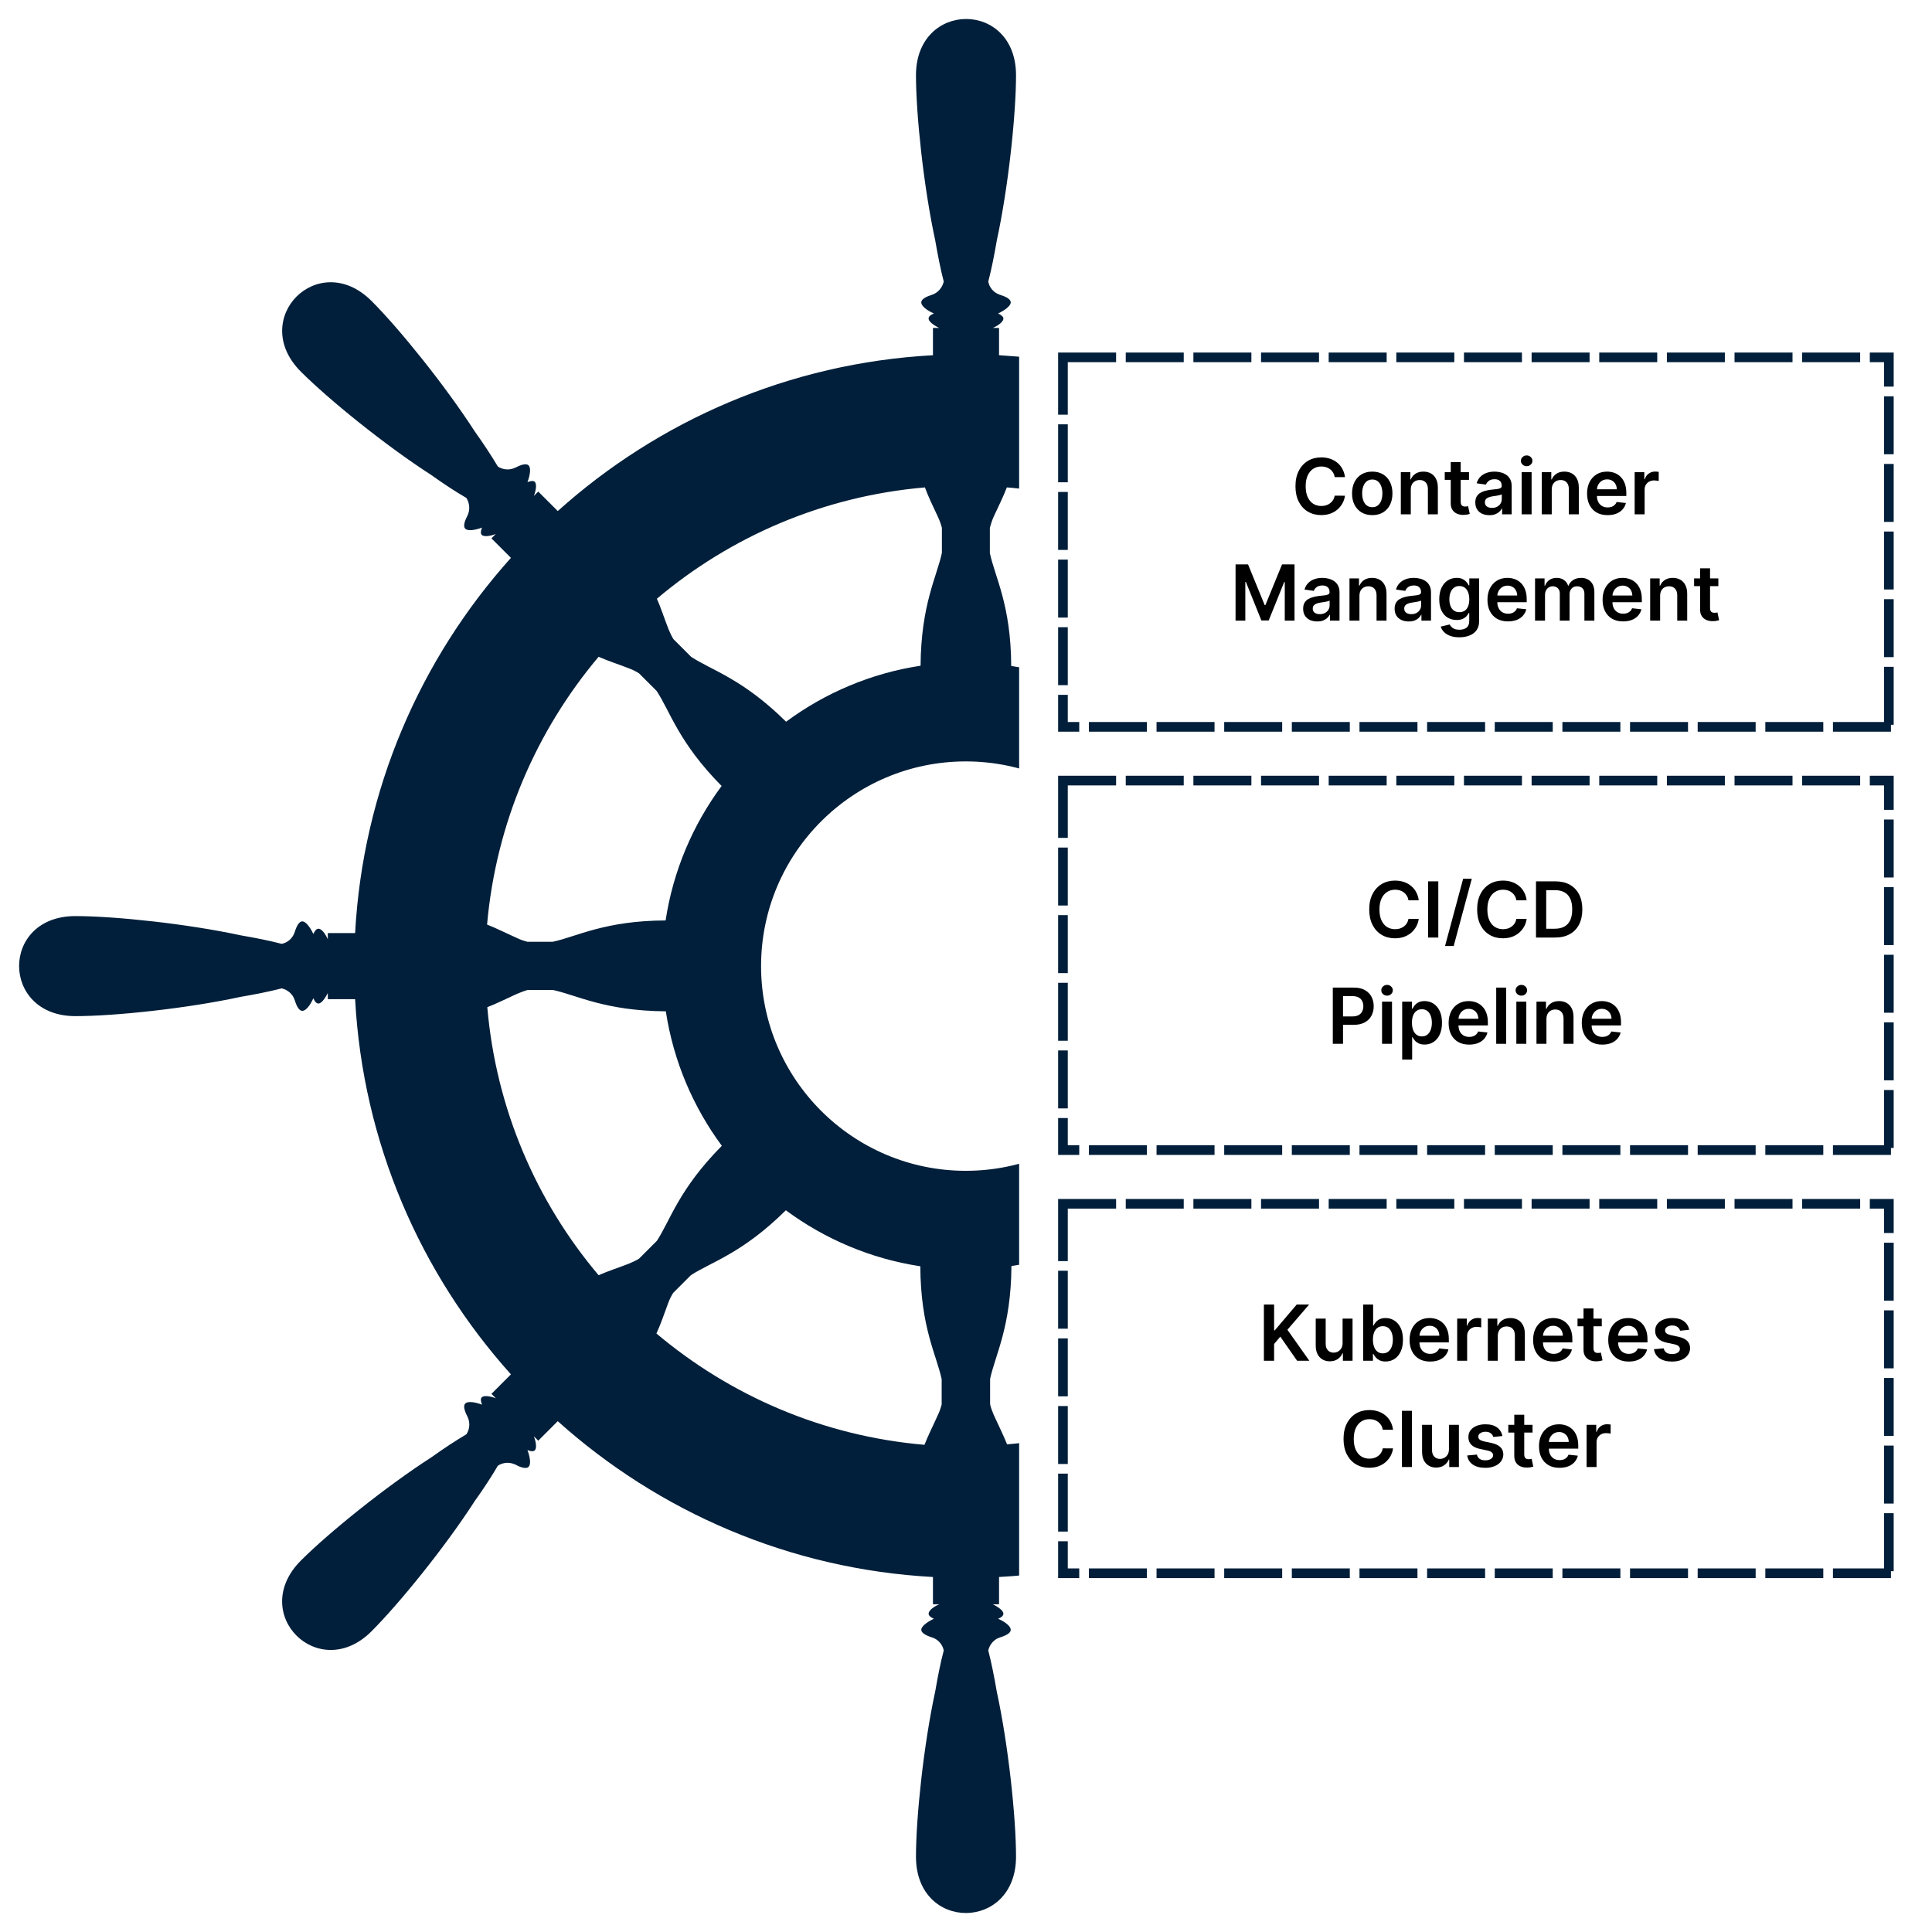 <svg xmlns="http://www.w3.org/2000/svg" xmlns:xlink="http://www.w3.org/1999/xlink" width="800" zoomAndPan="magnify" viewBox="0 0 600 600" height="800" preserveAspectRatio="xMidYMid meet" version="1.0"><defs><g/><clipPath id="6697157040"><path d="M 5 5 L 316.5 5 L 316.5 595 L 5 595 Z M 5 5 " clip-rule="nonzero"/></clipPath><clipPath id="0f36e32a29"><path d="M 328.609 109.48 L 588.102 109.48 L 588.102 227.23 L 328.609 227.23 Z M 328.609 109.48 " clip-rule="nonzero"/></clipPath><clipPath id="c668cd280d"><path d="M 328.609 372.344 L 588.102 372.344 L 588.102 490.094 L 328.609 490.094 Z M 328.609 372.344 " clip-rule="nonzero"/></clipPath><clipPath id="4617c692a4"><path d="M 328.609 240.914 L 588.102 240.914 L 588.102 358.664 L 328.609 358.664 Z M 328.609 240.914 " clip-rule="nonzero"/></clipPath></defs><g clip-path="url(#6697157040)"><path fill="#011f3a" d="M 576.59 284.5 C 564.473 284.5 542.023 286.852 525.277 290.484 C 520.715 291.27 516.367 292.125 512.52 293.121 C 510.668 292.695 509.027 291.34 508.457 289.418 C 507.816 287.352 507.031 286.137 506.105 286.137 C 505.109 286.137 503.754 287.637 502.684 290.059 C 502.258 288.988 501.688 288.418 501.117 288.418 C 500.332 288.418 499.191 289.703 498.195 291.699 L 498.195 289.773 L 489.715 289.773 C 487.363 246.516 470.473 205.535 441.395 173.18 L 447.383 167.191 L 446.027 165.84 C 448.164 166.625 449.805 166.695 450.375 166.125 C 450.801 165.695 450.73 164.914 450.305 163.844 C 452.797 164.77 454.793 164.84 455.504 164.199 C 456.148 163.559 455.863 162.133 454.863 160.211 C 453.867 158.355 454.078 156.289 455.148 154.648 C 458.5 152.656 462.277 150.16 466.055 147.523 C 480.449 138.258 497.98 124.004 506.531 115.453 C 523.066 98.918 500.973 77.039 484.582 93.504 C 476.031 102.055 461.777 119.586 452.512 134.055 C 449.805 137.832 447.383 141.535 445.387 144.887 C 443.746 145.957 441.68 146.098 439.828 145.172 C 437.973 144.176 436.477 143.891 435.836 144.531 C 435.121 145.242 435.266 147.238 436.191 149.734 C 435.121 149.305 434.34 149.234 433.91 149.66 C 433.34 150.23 433.414 151.941 434.195 154.008 L 432.844 152.656 L 426.855 158.641 C 396.781 131.629 358.938 114.883 318.457 110.965 C 315.75 110.68 312.969 110.535 310.262 110.32 L 310.262 101.84 L 308.34 101.84 C 310.406 100.914 311.617 99.773 311.617 98.918 C 311.617 98.348 310.977 97.852 309.977 97.352 C 312.402 96.211 313.898 94.855 313.898 93.93 C 313.898 93.004 312.688 92.219 310.617 91.578 C 308.625 90.938 307.27 89.371 306.914 87.445 C 307.91 83.668 308.766 79.32 309.551 74.758 C 313.184 58.012 315.535 35.492 315.535 23.375 C 315.535 0 284.465 0.141 284.465 23.375 C 284.465 35.492 286.816 57.941 290.449 74.688 C 291.234 79.25 292.09 83.598 293.086 87.445 C 292.66 89.297 291.305 90.938 289.383 91.578 C 287.312 92.219 286.102 93.004 286.102 93.93 C 286.102 94.93 287.598 96.281 290.023 97.352 C 288.953 97.777 288.383 98.348 288.383 98.918 C 288.383 99.773 289.668 100.844 291.66 101.84 L 289.738 101.84 L 289.738 110.32 C 245.055 112.746 204.5 130.633 173.215 158.711 L 167.156 152.656 L 165.805 154.008 C 166.586 151.941 166.66 150.23 166.09 149.66 C 165.66 149.234 164.879 149.305 163.809 149.734 C 164.734 147.238 164.879 145.242 164.164 144.531 C 163.523 143.891 162.098 144.176 160.172 145.172 C 158.32 146.098 156.254 145.957 154.613 144.887 C 152.617 141.535 150.195 137.832 147.488 134.055 C 138.152 119.586 123.969 102.055 115.418 93.504 C 98.883 76.969 77.004 99.062 93.469 115.453 C 102.02 124.004 119.551 138.258 133.945 147.523 C 137.723 150.23 141.43 152.656 144.852 154.648 C 145.848 156.289 146.062 158.355 145.137 160.211 C 144.137 162.133 143.852 163.559 144.496 164.199 C 145.207 164.914 147.203 164.77 149.695 163.844 C 149.27 164.914 149.199 165.695 149.625 166.125 C 150.195 166.695 151.906 166.625 153.973 165.84 L 152.617 167.191 L 158.676 173.25 C 130.598 204.539 112.711 245.16 110.285 289.773 L 101.805 289.773 L 101.805 291.699 C 100.879 289.629 99.738 288.418 98.883 288.418 C 98.312 288.418 97.742 289.059 97.316 290.059 C 96.176 287.637 94.82 286.137 93.895 286.137 C 92.969 286.137 92.184 287.352 91.543 289.418 C 90.902 291.414 89.332 292.766 87.48 293.121 C 83.703 292.125 79.355 291.27 74.797 290.484 C 57.977 286.852 35.527 284.5 23.41 284.5 C 0.035 284.5 0.18 315.57 23.41 315.57 C 35.527 315.57 57.977 313.219 74.723 309.586 C 79.285 308.801 83.633 307.945 87.48 306.949 C 89.332 307.375 90.973 308.73 91.543 310.656 C 92.184 312.723 92.969 313.934 93.895 313.934 C 94.891 313.934 96.246 312.438 97.316 310.012 C 97.742 311.082 98.312 311.652 98.883 311.652 C 99.738 311.652 100.809 310.371 101.805 308.375 L 101.805 310.297 L 110.285 310.297 C 112.711 354.984 130.598 395.535 158.676 426.82 L 152.617 432.879 L 153.973 434.23 C 151.836 433.449 150.195 433.375 149.625 433.945 C 149.199 434.375 149.27 435.16 149.695 436.227 C 147.203 435.301 145.207 435.16 144.496 435.871 C 143.852 436.512 144.137 437.938 145.137 439.863 C 146.062 441.715 145.918 443.781 144.852 445.422 C 141.5 447.418 137.797 449.84 134.02 452.547 C 119.621 461.812 102.02 476.066 93.469 484.617 C 76.934 501.152 99.027 523.031 115.418 506.57 C 123.969 498.016 138.223 480.484 147.488 466.09 C 150.195 462.312 152.617 458.605 154.613 455.184 C 156.254 454.117 158.32 453.973 160.172 454.898 C 162.027 455.898 163.523 456.184 164.164 455.539 C 164.879 454.828 164.734 452.832 163.809 450.34 C 164.879 450.766 165.66 450.836 166.09 450.41 C 166.66 449.84 166.586 448.129 165.805 446.062 L 167.156 447.418 L 173.215 441.359 C 204.5 469.438 245.125 487.328 289.738 489.75 L 289.738 498.23 L 291.66 498.23 C 289.594 499.156 288.383 500.297 288.383 501.152 C 288.383 501.723 289.023 502.293 290.023 502.719 C 287.598 503.859 286.102 505.215 286.102 506.141 C 286.102 506.996 287.312 507.852 289.383 508.492 C 291.305 509.062 292.73 510.703 293.086 512.555 C 292.09 516.332 291.234 520.68 290.449 525.242 C 286.816 541.988 284.465 564.508 284.465 576.625 C 284.465 600 315.535 599.859 315.535 576.625 C 315.535 564.508 313.184 542.059 309.551 525.312 C 308.766 520.75 307.91 516.402 306.914 512.555 C 307.34 510.703 308.695 509.062 310.617 508.492 C 312.688 507.852 313.898 507.066 313.898 506.141 C 313.898 505.145 312.402 503.789 309.977 502.719 C 311.047 502.293 311.617 501.723 311.617 501.152 C 311.617 500.297 310.332 499.227 308.34 498.23 L 310.262 498.23 L 310.262 489.75 C 354.945 487.328 395.5 469.438 426.785 441.359 L 432.844 447.418 L 434.195 446.062 C 433.414 448.129 433.34 449.84 433.91 450.41 C 434.34 450.836 435.121 450.766 436.191 450.34 C 435.266 452.832 435.121 454.828 435.836 455.539 C 436.477 456.184 437.902 455.898 439.828 454.898 C 441.68 453.973 443.746 454.117 445.387 455.184 C 447.383 458.535 449.805 462.238 452.512 466.016 C 461.777 480.414 476.031 498.016 484.582 506.57 C 501.117 523.102 522.996 501.008 506.531 484.617 C 497.98 476.066 480.449 461.812 466.055 452.547 C 462.277 449.84 458.57 447.418 455.219 445.422 C 454.152 443.781 454.008 441.715 454.934 439.863 C 455.934 438.008 456.219 436.512 455.578 435.871 C 454.863 435.16 452.867 435.301 450.375 436.227 C 450.801 435.16 450.871 434.375 450.445 433.945 C 449.875 433.375 448.164 433.449 446.098 434.23 L 447.453 432.879 L 441.395 426.82 C 469.473 395.535 487.363 354.91 489.785 310.297 L 498.266 310.297 L 498.266 308.375 C 499.191 310.441 500.332 311.652 501.188 311.652 C 501.758 311.652 502.328 311.012 502.754 310.012 C 503.895 312.438 505.25 313.934 506.176 313.934 C 507.102 313.934 507.887 312.723 508.527 310.656 C 509.168 308.66 510.738 307.305 512.66 306.949 C 516.438 307.945 520.785 308.801 525.348 309.586 C 542.094 313.219 564.617 315.57 576.73 315.57 C 599.965 315.57 599.82 284.5 576.59 284.5 Z M 414.027 396.031 C 411.32 394.82 407.969 393.754 404.691 392.469 C 391.723 387.551 395.785 376.078 375.828 355.91 C 384.738 343.863 390.867 329.613 393.219 314.148 C 412.176 314.074 420.871 309.086 428.281 307.52 L 436.051 307.52 C 437.117 307.805 438.258 308.16 439.398 308.73 C 442.676 310.227 445.812 311.793 448.594 312.863 C 445.883 344.363 433.34 373.086 414.027 396.031 Z M 401.484 209.098 C 402.41 208.527 403.48 208.031 404.691 207.531 C 408.043 206.246 411.391 205.18 414.098 203.969 C 433.984 227.559 445.957 256.562 448.594 287.207 C 445.812 288.277 442.676 289.844 439.398 291.34 C 438.258 291.91 437.117 292.266 436.051 292.551 L 428.211 292.551 C 420.797 290.984 412.176 286.066 393.145 285.926 C 390.793 270.461 384.738 256.207 375.758 244.16 C 389.156 230.621 391.723 221 395.926 214.656 Z M 363.5 300.035 C 363.5 335.098 334.992 363.605 299.93 363.605 C 264.863 363.605 236.359 335.098 236.359 300.035 C 236.359 264.973 264.863 236.465 299.93 236.465 C 334.992 236.465 363.5 264.973 363.5 300.035 Z M 291.305 160.566 C 291.875 161.777 292.23 162.848 292.516 163.914 L 292.516 171.684 C 290.949 179.094 286.031 187.719 285.891 206.746 C 270.426 209.098 256.172 215.227 244.125 224.137 C 230.586 210.738 220.965 208.172 214.621 203.969 L 209.133 198.48 C 208.562 197.555 208.066 196.484 207.566 195.273 C 206.285 191.996 205.215 188.645 204.004 185.938 C 226.879 166.625 255.672 154.078 287.242 151.371 C 288.242 154.152 289.809 157.359 291.305 160.566 Z M 185.902 203.969 C 188.609 205.18 191.957 206.246 195.238 207.531 C 196.449 207.957 197.516 208.527 198.445 209.098 L 203.93 214.586 C 208.137 220.93 210.703 230.551 224.102 244.09 C 215.191 256.137 209.062 270.387 206.711 285.852 C 187.754 285.926 179.059 290.914 171.648 292.48 L 163.809 292.48 C 162.738 292.195 161.598 291.84 160.457 291.27 C 157.25 289.844 154.043 288.207 151.266 287.137 C 154.043 255.637 166.586 226.914 185.902 203.969 Z M 160.531 308.66 C 161.742 308.16 162.809 307.734 163.879 307.449 L 171.719 307.449 C 179.129 309.016 187.754 313.934 206.781 314.074 C 209.133 329.539 215.262 343.793 224.172 355.84 C 210.773 369.379 208.207 378.93 204.004 385.344 L 198.445 390.902 C 197.516 391.473 196.449 391.969 195.238 392.469 C 191.957 393.754 188.609 394.82 185.902 396.031 C 166.586 373.156 154.043 344.363 151.336 312.793 C 154.117 311.723 157.25 310.156 160.531 308.66 Z M 207.496 404.727 C 207.922 403.516 208.492 402.445 209.062 401.52 L 214.551 396.031 C 220.895 391.898 230.516 389.262 244.055 375.863 C 256.098 384.773 270.352 390.902 285.816 393.254 C 285.891 412.281 290.879 420.906 292.445 428.316 L 292.445 436.156 C 292.16 437.227 291.805 438.367 291.234 439.508 C 289.809 442.715 288.168 445.922 287.102 448.699 C 255.527 445.992 226.809 433.449 203.859 414.133 C 205.145 411.355 206.285 408.004 207.496 404.727 Z M 308.625 439.434 C 308.125 438.223 307.695 437.152 307.484 436.086 L 307.484 428.246 C 309.051 420.832 313.969 412.211 314.109 393.184 C 329.574 390.832 343.828 384.773 355.875 375.793 C 376.043 395.746 387.516 391.684 392.434 404.656 C 393.645 407.934 394.785 411.285 395.996 413.992 C 373.121 433.305 344.328 445.848 312.758 448.559 C 311.688 445.848 310.121 442.715 308.625 439.434 Z M 395.996 185.867 C 394.785 188.574 393.645 191.922 392.434 195.273 C 392.008 196.484 391.438 197.555 390.867 198.48 L 385.309 204.039 C 378.965 208.172 369.344 210.809 355.801 224.207 C 343.758 215.297 329.504 209.168 314.039 206.816 C 313.969 187.859 308.98 179.238 307.41 171.754 L 307.41 163.914 C 307.695 162.848 308.055 161.707 308.551 160.566 C 310.047 157.359 311.617 154.152 312.688 151.371 C 313.254 151.441 313.898 151.441 314.469 151.516 C 344.684 154.438 373.051 166.48 395.996 185.867 Z M 395.996 185.867 " fill-opacity="1" fill-rule="nonzero"/></g><g clip-path="url(#0f36e32a29)"><path fill="#011f3a" d="M 328.609 106.48 L 346.613 106.48 L 346.613 112.48 L 328.609 112.48 Z M 349.613 106.48 L 367.621 106.48 L 367.621 112.48 L 349.613 112.48 Z M 370.621 106.48 L 388.629 106.48 L 388.629 112.48 L 370.621 112.48 Z M 391.629 106.48 L 409.633 106.48 L 409.633 112.48 L 391.629 112.48 Z M 412.637 106.48 L 430.641 106.48 L 430.641 112.48 L 412.637 112.48 Z M 433.641 106.48 L 451.648 106.48 L 451.648 112.48 L 433.641 112.48 Z M 454.648 106.48 L 472.652 106.48 L 472.652 112.48 L 454.648 112.48 Z M 475.656 106.48 L 493.66 106.48 L 493.66 112.48 L 475.656 112.48 Z M 496.66 106.48 L 514.668 106.48 L 514.668 112.48 L 496.66 112.48 Z M 517.668 106.48 L 535.672 106.48 L 535.672 112.48 L 517.668 112.48 Z M 538.676 106.48 L 556.68 106.48 L 556.68 112.48 L 538.676 112.48 Z M 559.68 106.48 L 577.688 106.48 L 577.688 112.48 L 559.68 112.48 Z M 580.688 106.48 L 591.102 106.48 L 591.102 120.07 L 585.102 120.07 L 585.102 109.48 L 588.102 109.48 L 588.102 112.48 L 580.688 112.48 Z M 591.102 123.07 L 591.102 141.074 L 585.102 141.074 L 585.102 123.07 Z M 591.102 144.074 L 591.102 162.074 L 585.102 162.074 L 585.102 144.074 Z M 591.102 165.074 L 591.102 183.078 L 585.102 183.078 L 585.102 165.074 Z M 591.102 186.078 L 591.102 204.078 L 585.102 204.078 L 585.102 186.078 Z M 591.102 207.082 L 591.102 225.082 L 585.102 225.082 L 585.102 207.082 Z M 587.25 230.23 L 569.242 230.23 L 569.242 224.23 L 587.25 224.23 Z M 566.242 230.23 L 548.238 230.23 L 548.238 224.23 L 566.242 224.23 Z M 545.234 230.23 L 527.23 230.23 L 527.23 224.23 L 545.234 224.23 Z M 524.23 230.23 L 506.223 230.23 L 506.223 224.23 L 524.23 224.23 Z M 503.223 230.23 L 485.219 230.23 L 485.219 224.23 L 503.223 224.23 Z M 482.215 230.23 L 464.211 230.23 L 464.211 224.23 L 482.215 224.23 Z M 461.211 230.23 L 443.203 230.23 L 443.203 224.23 L 461.211 224.23 Z M 440.203 230.23 L 422.199 230.23 L 422.199 224.23 L 440.203 224.23 Z M 419.195 230.23 L 401.191 230.23 L 401.191 224.23 L 419.195 224.23 Z M 398.191 230.23 L 380.184 230.23 L 380.184 224.23 L 398.191 224.23 Z M 377.184 230.23 L 359.176 230.23 L 359.176 224.23 L 377.184 224.23 Z M 356.176 230.23 L 338.172 230.23 L 338.172 224.23 L 356.176 224.23 Z M 335.168 230.23 L 325.605 230.23 L 325.605 215.789 L 331.609 215.789 L 331.609 227.23 L 328.609 227.23 L 328.609 224.23 L 335.168 224.23 Z M 325.605 212.789 L 325.605 194.789 L 331.609 194.789 L 331.609 212.789 Z M 325.605 191.789 L 325.605 173.785 L 331.609 173.785 L 331.609 191.789 Z M 325.605 170.785 L 325.605 152.785 L 331.609 152.785 L 331.609 170.785 Z M 325.605 149.781 L 325.605 131.781 L 331.609 131.781 L 331.609 149.781 Z M 325.605 128.781 L 325.605 110.777 L 331.609 110.777 L 331.609 128.781 Z M 325.605 128.781 " fill-opacity="1" fill-rule="nonzero"/></g><g fill="#000000" fill-opacity="1"><g transform="translate(401.038, 159.731)"><g><path d="M 16.656 -11.562 L 13.469 -11.562 C 13.383 -12.082 13.219 -12.547 12.969 -12.953 C 12.727 -13.359 12.426 -13.703 12.062 -13.984 C 11.695 -14.273 11.281 -14.492 10.812 -14.641 C 10.352 -14.785 9.859 -14.859 9.328 -14.859 C 8.379 -14.859 7.535 -14.617 6.797 -14.141 C 6.066 -13.672 5.492 -12.977 5.078 -12.062 C 4.66 -11.156 4.453 -10.047 4.453 -8.734 C 4.453 -7.391 4.66 -6.258 5.078 -5.344 C 5.492 -4.438 6.066 -3.75 6.797 -3.281 C 7.535 -2.82 8.375 -2.594 9.312 -2.594 C 9.832 -2.594 10.32 -2.66 10.781 -2.797 C 11.238 -2.941 11.648 -3.148 12.016 -3.422 C 12.391 -3.691 12.703 -4.023 12.953 -4.422 C 13.203 -4.828 13.375 -5.285 13.469 -5.797 L 16.656 -5.781 C 16.539 -4.945 16.285 -4.164 15.891 -3.438 C 15.492 -2.719 14.977 -2.078 14.344 -1.516 C 13.707 -0.961 12.961 -0.531 12.109 -0.219 C 11.254 0.082 10.305 0.234 9.266 0.234 C 7.734 0.234 6.363 -0.117 5.156 -0.828 C 3.957 -1.535 3.008 -2.562 2.312 -3.906 C 1.625 -5.25 1.281 -6.859 1.281 -8.734 C 1.281 -10.609 1.629 -12.211 2.328 -13.547 C 3.023 -14.891 3.973 -15.914 5.172 -16.625 C 6.379 -17.332 7.742 -17.688 9.266 -17.688 C 10.242 -17.688 11.148 -17.551 11.984 -17.281 C 12.816 -17.008 13.562 -16.609 14.219 -16.078 C 14.875 -15.555 15.41 -14.914 15.828 -14.156 C 16.254 -13.395 16.531 -12.531 16.656 -11.562 Z M 16.656 -11.562 "/></g></g></g><g fill="#000000" fill-opacity="1"><g transform="translate(418.876, 159.731)"><g><path d="M 7.297 0.25 C 6.016 0.25 4.906 -0.031 3.969 -0.594 C 3.031 -1.156 2.301 -1.941 1.781 -2.953 C 1.27 -3.961 1.016 -5.145 1.016 -6.5 C 1.016 -7.844 1.27 -9.023 1.781 -10.047 C 2.301 -11.066 3.031 -11.859 3.969 -12.422 C 4.906 -12.984 6.016 -13.266 7.297 -13.266 C 8.578 -13.266 9.688 -12.984 10.625 -12.422 C 11.562 -11.859 12.285 -11.066 12.797 -10.047 C 13.305 -9.023 13.562 -7.844 13.562 -6.5 C 13.562 -5.145 13.305 -3.961 12.797 -2.953 C 12.285 -1.941 11.562 -1.156 10.625 -0.594 C 9.688 -0.031 8.578 0.25 7.297 0.25 Z M 7.312 -2.219 C 8.008 -2.219 8.586 -2.406 9.047 -2.781 C 9.516 -3.164 9.863 -3.68 10.094 -4.328 C 10.32 -4.984 10.438 -5.707 10.438 -6.5 C 10.438 -7.301 10.32 -8.023 10.094 -8.672 C 9.863 -9.328 9.516 -9.848 9.047 -10.234 C 8.586 -10.617 8.008 -10.812 7.312 -10.812 C 6.602 -10.812 6.016 -10.617 5.547 -10.234 C 5.078 -9.848 4.727 -9.328 4.5 -8.672 C 4.27 -8.023 4.156 -7.301 4.156 -6.5 C 4.156 -5.707 4.27 -4.984 4.5 -4.328 C 4.727 -3.68 5.078 -3.164 5.547 -2.781 C 6.016 -2.406 6.602 -2.219 7.312 -2.219 Z M 7.312 -2.219 "/></g></g></g><g fill="#000000" fill-opacity="1"><g transform="translate(433.46, 159.731)"><g><path d="M 4.672 -7.672 L 4.672 0 L 1.578 0 L 1.578 -13.094 L 4.531 -13.094 L 4.531 -10.859 L 4.688 -10.859 C 4.988 -11.598 5.469 -12.18 6.125 -12.609 C 6.789 -13.047 7.613 -13.266 8.594 -13.266 C 9.5 -13.266 10.285 -13.07 10.953 -12.688 C 11.629 -12.301 12.148 -11.738 12.516 -11 C 12.891 -10.27 13.078 -9.379 13.078 -8.328 L 13.078 0 L 9.984 0 L 9.984 -7.859 C 9.984 -8.734 9.758 -9.414 9.312 -9.906 C 8.863 -10.406 8.238 -10.656 7.438 -10.656 C 6.895 -10.656 6.414 -10.535 6 -10.297 C 5.582 -10.066 5.254 -9.727 5.016 -9.281 C 4.785 -8.832 4.672 -8.297 4.672 -7.672 Z M 4.672 -7.672 "/></g></g></g><g fill="#000000" fill-opacity="1"><g transform="translate(448.086, 159.731)"><g><path d="M 8.125 -13.094 L 8.125 -10.703 L 0.594 -10.703 L 0.594 -13.094 Z M 2.453 -16.234 L 5.547 -16.234 L 5.547 -3.938 C 5.547 -3.52 5.609 -3.203 5.734 -2.984 C 5.859 -2.766 6.023 -2.613 6.234 -2.531 C 6.441 -2.457 6.676 -2.422 6.938 -2.422 C 7.133 -2.422 7.312 -2.43 7.469 -2.453 C 7.633 -2.484 7.758 -2.516 7.844 -2.547 L 8.359 -0.125 C 8.191 -0.07 7.957 -0.016 7.656 0.047 C 7.352 0.117 6.984 0.16 6.547 0.172 C 5.773 0.203 5.078 0.086 4.453 -0.172 C 3.836 -0.43 3.348 -0.832 2.984 -1.375 C 2.629 -1.926 2.453 -2.609 2.453 -3.422 Z M 2.453 -16.234 "/></g></g></g><g fill="#000000" fill-opacity="1"><g transform="translate(457.201, 159.731)"><g><path d="M 5.359 0.266 C 4.523 0.266 3.773 0.117 3.109 -0.172 C 2.453 -0.473 1.93 -0.914 1.547 -1.5 C 1.16 -2.094 0.969 -2.816 0.969 -3.672 C 0.969 -4.41 1.102 -5.02 1.375 -5.5 C 1.656 -5.988 2.031 -6.375 2.5 -6.656 C 2.969 -6.945 3.5 -7.164 4.094 -7.312 C 4.688 -7.469 5.301 -7.582 5.938 -7.656 C 6.707 -7.727 7.328 -7.797 7.797 -7.859 C 8.273 -7.93 8.625 -8.035 8.844 -8.172 C 9.062 -8.316 9.172 -8.535 9.172 -8.828 L 9.172 -8.875 C 9.172 -9.52 8.977 -10.02 8.594 -10.375 C 8.219 -10.727 7.676 -10.906 6.969 -10.906 C 6.207 -10.906 5.609 -10.738 5.172 -10.406 C 4.734 -10.07 4.438 -9.68 4.281 -9.234 L 1.391 -9.641 C 1.617 -10.441 1.992 -11.109 2.516 -11.641 C 3.047 -12.18 3.688 -12.586 4.438 -12.859 C 5.195 -13.129 6.035 -13.266 6.953 -13.266 C 7.578 -13.266 8.203 -13.188 8.828 -13.031 C 9.453 -12.883 10.02 -12.641 10.531 -12.297 C 11.051 -11.961 11.469 -11.504 11.781 -10.922 C 12.102 -10.348 12.266 -9.629 12.266 -8.766 L 12.266 0 L 9.297 0 L 9.297 -1.797 L 9.203 -1.797 C 9.016 -1.43 8.75 -1.094 8.406 -0.781 C 8.07 -0.469 7.648 -0.211 7.141 -0.016 C 6.629 0.172 6.035 0.266 5.359 0.266 Z M 6.156 -2 C 6.77 -2 7.305 -2.125 7.766 -2.375 C 8.223 -2.625 8.57 -2.953 8.812 -3.359 C 9.062 -3.766 9.188 -4.211 9.188 -4.703 L 9.188 -6.234 C 9.094 -6.16 8.93 -6.086 8.703 -6.016 C 8.473 -5.953 8.211 -5.895 7.922 -5.844 C 7.641 -5.789 7.359 -5.742 7.078 -5.703 C 6.805 -5.66 6.566 -5.625 6.359 -5.594 C 5.898 -5.531 5.488 -5.426 5.125 -5.281 C 4.758 -5.145 4.473 -4.953 4.266 -4.703 C 4.055 -4.453 3.953 -4.125 3.953 -3.719 C 3.953 -3.156 4.156 -2.727 4.562 -2.438 C 4.977 -2.145 5.508 -2 6.156 -2 Z M 6.156 -2 "/></g></g></g><g fill="#000000" fill-opacity="1"><g transform="translate(470.984, 159.731)"><g><path d="M 1.578 0 L 1.578 -13.094 L 4.672 -13.094 L 4.672 0 Z M 3.141 -14.953 C 2.648 -14.953 2.227 -15.113 1.875 -15.438 C 1.52 -15.758 1.344 -16.156 1.344 -16.625 C 1.344 -17.082 1.52 -17.473 1.875 -17.797 C 2.227 -18.129 2.648 -18.297 3.141 -18.297 C 3.629 -18.297 4.047 -18.129 4.391 -17.797 C 4.742 -17.473 4.922 -17.082 4.922 -16.625 C 4.922 -16.156 4.742 -15.758 4.391 -15.438 C 4.047 -15.113 3.629 -14.953 3.141 -14.953 Z M 3.141 -14.953 "/></g></g></g><g fill="#000000" fill-opacity="1"><g transform="translate(477.236, 159.731)"><g><path d="M 4.672 -7.672 L 4.672 0 L 1.578 0 L 1.578 -13.094 L 4.531 -13.094 L 4.531 -10.859 L 4.688 -10.859 C 4.988 -11.598 5.469 -12.18 6.125 -12.609 C 6.789 -13.047 7.613 -13.266 8.594 -13.266 C 9.5 -13.266 10.285 -13.07 10.953 -12.688 C 11.629 -12.301 12.148 -11.738 12.516 -11 C 12.891 -10.27 13.078 -9.379 13.078 -8.328 L 13.078 0 L 9.984 0 L 9.984 -7.859 C 9.984 -8.734 9.758 -9.414 9.312 -9.906 C 8.863 -10.406 8.238 -10.656 7.438 -10.656 C 6.895 -10.656 6.414 -10.535 6 -10.297 C 5.582 -10.066 5.254 -9.727 5.016 -9.281 C 4.785 -8.832 4.672 -8.297 4.672 -7.672 Z M 4.672 -7.672 "/></g></g></g><g fill="#000000" fill-opacity="1"><g transform="translate(491.863, 159.731)"><g><path d="M 7.375 0.25 C 6.062 0.25 4.93 -0.02 3.984 -0.562 C 3.035 -1.113 2.301 -1.895 1.781 -2.906 C 1.27 -3.914 1.016 -5.102 1.016 -6.469 C 1.016 -7.812 1.27 -8.992 1.781 -10.016 C 2.301 -11.035 3.023 -11.832 3.953 -12.406 C 4.879 -12.977 5.969 -13.266 7.219 -13.266 C 8.02 -13.266 8.781 -13.133 9.5 -12.875 C 10.219 -12.613 10.852 -12.211 11.406 -11.672 C 11.969 -11.129 12.406 -10.441 12.719 -9.609 C 13.039 -8.785 13.203 -7.797 13.203 -6.641 L 13.203 -5.703 L 2.469 -5.703 L 2.469 -7.781 L 10.25 -7.781 C 10.238 -8.375 10.109 -8.898 9.859 -9.359 C 9.609 -9.828 9.258 -10.191 8.812 -10.453 C 8.363 -10.723 7.848 -10.859 7.266 -10.859 C 6.629 -10.859 6.07 -10.707 5.594 -10.406 C 5.125 -10.102 4.754 -9.703 4.484 -9.203 C 4.223 -8.711 4.086 -8.176 4.078 -7.594 L 4.078 -5.781 C 4.078 -5.02 4.219 -4.367 4.5 -3.828 C 4.781 -3.285 5.172 -2.867 5.672 -2.578 C 6.172 -2.285 6.754 -2.141 7.422 -2.141 C 7.867 -2.141 8.273 -2.203 8.641 -2.328 C 9.004 -2.461 9.316 -2.656 9.578 -2.906 C 9.848 -3.156 10.051 -3.461 10.188 -3.828 L 13.078 -3.516 C 12.891 -2.754 12.539 -2.086 12.031 -1.516 C 11.531 -0.953 10.883 -0.516 10.094 -0.203 C 9.301 0.098 8.395 0.25 7.375 0.25 Z M 7.375 0.25 "/></g></g></g><g fill="#000000" fill-opacity="1"><g transform="translate(506.08, 159.731)"><g><path d="M 1.578 0 L 1.578 -13.094 L 4.578 -13.094 L 4.578 -10.906 L 4.719 -10.906 C 4.957 -11.664 5.363 -12.25 5.938 -12.656 C 6.52 -13.07 7.188 -13.281 7.938 -13.281 C 8.113 -13.281 8.305 -13.27 8.516 -13.25 C 8.734 -13.238 8.91 -13.219 9.047 -13.188 L 9.047 -10.359 C 8.922 -10.398 8.719 -10.438 8.438 -10.469 C 8.156 -10.508 7.883 -10.531 7.625 -10.531 C 7.062 -10.531 6.555 -10.41 6.109 -10.172 C 5.66 -9.93 5.305 -9.598 5.047 -9.172 C 4.797 -8.742 4.672 -8.254 4.672 -7.703 L 4.672 0 Z M 1.578 0 "/></g></g></g><g fill="#000000" fill-opacity="1"><g transform="translate(381.995, 192.731)"><g><path d="M 1.719 -17.453 L 5.594 -17.453 L 10.766 -4.812 L 10.984 -4.812 L 16.156 -17.453 L 20.031 -17.453 L 20.031 0 L 17 0 L 17 -11.984 L 16.828 -11.984 L 12.016 -0.047 L 9.734 -0.047 L 4.922 -12.016 L 4.75 -12.016 L 4.75 0 L 1.719 0 Z M 1.719 -17.453 "/></g></g></g><g fill="#000000" fill-opacity="1"><g transform="translate(403.735, 192.731)"><g><path d="M 5.359 0.266 C 4.523 0.266 3.773 0.117 3.109 -0.172 C 2.453 -0.473 1.93 -0.914 1.547 -1.5 C 1.16 -2.094 0.969 -2.816 0.969 -3.672 C 0.969 -4.41 1.102 -5.02 1.375 -5.5 C 1.656 -5.988 2.031 -6.375 2.5 -6.656 C 2.969 -6.945 3.5 -7.164 4.094 -7.312 C 4.688 -7.469 5.301 -7.582 5.938 -7.656 C 6.707 -7.727 7.328 -7.797 7.797 -7.859 C 8.273 -7.93 8.625 -8.035 8.844 -8.172 C 9.062 -8.316 9.172 -8.535 9.172 -8.828 L 9.172 -8.875 C 9.172 -9.52 8.977 -10.02 8.594 -10.375 C 8.219 -10.727 7.676 -10.906 6.969 -10.906 C 6.207 -10.906 5.609 -10.738 5.172 -10.406 C 4.734 -10.07 4.438 -9.68 4.281 -9.234 L 1.391 -9.641 C 1.617 -10.441 1.992 -11.109 2.516 -11.641 C 3.047 -12.18 3.688 -12.586 4.438 -12.859 C 5.195 -13.129 6.035 -13.266 6.953 -13.266 C 7.578 -13.266 8.203 -13.188 8.828 -13.031 C 9.453 -12.883 10.02 -12.641 10.531 -12.297 C 11.051 -11.961 11.469 -11.504 11.781 -10.922 C 12.102 -10.348 12.266 -9.629 12.266 -8.766 L 12.266 0 L 9.297 0 L 9.297 -1.797 L 9.203 -1.797 C 9.016 -1.43 8.75 -1.094 8.406 -0.781 C 8.07 -0.469 7.648 -0.211 7.141 -0.016 C 6.629 0.172 6.035 0.266 5.359 0.266 Z M 6.156 -2 C 6.77 -2 7.305 -2.125 7.766 -2.375 C 8.223 -2.625 8.57 -2.953 8.812 -3.359 C 9.062 -3.766 9.188 -4.211 9.188 -4.703 L 9.188 -6.234 C 9.094 -6.16 8.93 -6.086 8.703 -6.016 C 8.473 -5.953 8.211 -5.895 7.922 -5.844 C 7.641 -5.789 7.359 -5.742 7.078 -5.703 C 6.805 -5.66 6.566 -5.625 6.359 -5.594 C 5.898 -5.531 5.488 -5.426 5.125 -5.281 C 4.758 -5.145 4.473 -4.953 4.266 -4.703 C 4.055 -4.453 3.953 -4.125 3.953 -3.719 C 3.953 -3.156 4.156 -2.727 4.562 -2.438 C 4.977 -2.145 5.508 -2 6.156 -2 Z M 6.156 -2 "/></g></g></g><g fill="#000000" fill-opacity="1"><g transform="translate(417.517, 192.731)"><g><path d="M 4.672 -7.672 L 4.672 0 L 1.578 0 L 1.578 -13.094 L 4.531 -13.094 L 4.531 -10.859 L 4.688 -10.859 C 4.988 -11.598 5.469 -12.18 6.125 -12.609 C 6.789 -13.047 7.613 -13.266 8.594 -13.266 C 9.5 -13.266 10.285 -13.07 10.953 -12.688 C 11.629 -12.301 12.148 -11.738 12.516 -11 C 12.891 -10.27 13.078 -9.379 13.078 -8.328 L 13.078 0 L 9.984 0 L 9.984 -7.859 C 9.984 -8.734 9.758 -9.414 9.312 -9.906 C 8.863 -10.406 8.238 -10.656 7.438 -10.656 C 6.895 -10.656 6.414 -10.535 6 -10.297 C 5.582 -10.066 5.254 -9.727 5.016 -9.281 C 4.785 -8.832 4.672 -8.297 4.672 -7.672 Z M 4.672 -7.672 "/></g></g></g><g fill="#000000" fill-opacity="1"><g transform="translate(432.144, 192.731)"><g><path d="M 5.359 0.266 C 4.523 0.266 3.773 0.117 3.109 -0.172 C 2.453 -0.473 1.93 -0.914 1.547 -1.5 C 1.16 -2.094 0.969 -2.816 0.969 -3.672 C 0.969 -4.41 1.102 -5.02 1.375 -5.5 C 1.656 -5.988 2.031 -6.375 2.5 -6.656 C 2.969 -6.945 3.5 -7.164 4.094 -7.312 C 4.688 -7.469 5.301 -7.582 5.938 -7.656 C 6.707 -7.727 7.328 -7.797 7.797 -7.859 C 8.273 -7.93 8.625 -8.035 8.844 -8.172 C 9.062 -8.316 9.172 -8.535 9.172 -8.828 L 9.172 -8.875 C 9.172 -9.52 8.977 -10.02 8.594 -10.375 C 8.219 -10.727 7.676 -10.906 6.969 -10.906 C 6.207 -10.906 5.609 -10.738 5.172 -10.406 C 4.734 -10.07 4.438 -9.68 4.281 -9.234 L 1.391 -9.641 C 1.617 -10.441 1.992 -11.109 2.516 -11.641 C 3.047 -12.18 3.688 -12.586 4.438 -12.859 C 5.195 -13.129 6.035 -13.266 6.953 -13.266 C 7.578 -13.266 8.203 -13.188 8.828 -13.031 C 9.453 -12.883 10.02 -12.641 10.531 -12.297 C 11.051 -11.961 11.469 -11.504 11.781 -10.922 C 12.102 -10.348 12.266 -9.629 12.266 -8.766 L 12.266 0 L 9.297 0 L 9.297 -1.797 L 9.203 -1.797 C 9.016 -1.43 8.75 -1.094 8.406 -0.781 C 8.07 -0.469 7.648 -0.211 7.141 -0.016 C 6.629 0.172 6.035 0.266 5.359 0.266 Z M 6.156 -2 C 6.77 -2 7.305 -2.125 7.766 -2.375 C 8.223 -2.625 8.57 -2.953 8.812 -3.359 C 9.062 -3.766 9.188 -4.211 9.188 -4.703 L 9.188 -6.234 C 9.094 -6.16 8.93 -6.086 8.703 -6.016 C 8.473 -5.953 8.211 -5.895 7.922 -5.844 C 7.641 -5.789 7.359 -5.742 7.078 -5.703 C 6.805 -5.66 6.566 -5.625 6.359 -5.594 C 5.898 -5.531 5.488 -5.426 5.125 -5.281 C 4.758 -5.145 4.473 -4.953 4.266 -4.703 C 4.055 -4.453 3.953 -4.125 3.953 -3.719 C 3.953 -3.156 4.156 -2.727 4.562 -2.438 C 4.977 -2.145 5.508 -2 6.156 -2 Z M 6.156 -2 "/></g></g></g><g fill="#000000" fill-opacity="1"><g transform="translate(445.927, 192.731)"><g><path d="M 7.281 5.188 C 6.164 5.188 5.211 5.035 4.422 4.734 C 3.629 4.43 2.988 4.031 2.5 3.531 C 2.02 3.031 1.688 2.477 1.5 1.875 L 4.281 1.203 C 4.406 1.453 4.586 1.703 4.828 1.953 C 5.066 2.211 5.391 2.426 5.797 2.594 C 6.203 2.758 6.711 2.844 7.328 2.844 C 8.203 2.844 8.926 2.629 9.5 2.203 C 10.07 1.785 10.359 1.094 10.359 0.125 L 10.359 -2.359 L 10.203 -2.359 C 10.047 -2.035 9.816 -1.707 9.516 -1.375 C 9.211 -1.039 8.812 -0.758 8.312 -0.531 C 7.812 -0.301 7.188 -0.188 6.438 -0.188 C 5.438 -0.188 4.523 -0.422 3.703 -0.891 C 2.891 -1.367 2.242 -2.082 1.766 -3.031 C 1.285 -3.977 1.047 -5.164 1.047 -6.594 C 1.047 -8.031 1.285 -9.242 1.766 -10.234 C 2.242 -11.223 2.891 -11.973 3.703 -12.484 C 4.523 -13.004 5.441 -13.266 6.453 -13.266 C 7.223 -13.266 7.852 -13.133 8.344 -12.875 C 8.844 -12.613 9.238 -12.301 9.531 -11.938 C 9.832 -11.582 10.055 -11.242 10.203 -10.922 L 10.375 -10.922 L 10.375 -13.094 L 13.422 -13.094 L 13.422 0.219 C 13.422 1.332 13.156 2.254 12.625 2.984 C 12.094 3.723 11.363 4.273 10.438 4.641 C 9.508 5.004 8.457 5.188 7.281 5.188 Z M 7.297 -2.609 C 7.953 -2.609 8.508 -2.766 8.969 -3.078 C 9.438 -3.398 9.785 -3.859 10.016 -4.453 C 10.254 -5.055 10.375 -5.773 10.375 -6.609 C 10.375 -7.43 10.254 -8.148 10.016 -8.766 C 9.785 -9.391 9.441 -9.875 8.984 -10.219 C 8.523 -10.562 7.961 -10.734 7.297 -10.734 C 6.609 -10.734 6.035 -10.551 5.578 -10.188 C 5.117 -9.832 4.77 -9.344 4.531 -8.719 C 4.301 -8.102 4.188 -7.398 4.188 -6.609 C 4.188 -5.805 4.305 -5.102 4.547 -4.5 C 4.785 -3.906 5.133 -3.441 5.594 -3.109 C 6.062 -2.773 6.629 -2.609 7.297 -2.609 Z M 7.297 -2.609 "/></g></g></g><g fill="#000000" fill-opacity="1"><g transform="translate(460.928, 192.731)"><g><path d="M 7.375 0.25 C 6.062 0.25 4.93 -0.02 3.984 -0.562 C 3.035 -1.113 2.301 -1.895 1.781 -2.906 C 1.27 -3.914 1.016 -5.102 1.016 -6.469 C 1.016 -7.812 1.27 -8.992 1.781 -10.016 C 2.301 -11.035 3.023 -11.832 3.953 -12.406 C 4.879 -12.977 5.969 -13.266 7.219 -13.266 C 8.02 -13.266 8.781 -13.133 9.5 -12.875 C 10.219 -12.613 10.852 -12.211 11.406 -11.672 C 11.969 -11.129 12.406 -10.441 12.719 -9.609 C 13.039 -8.785 13.203 -7.797 13.203 -6.641 L 13.203 -5.703 L 2.469 -5.703 L 2.469 -7.781 L 10.25 -7.781 C 10.238 -8.375 10.109 -8.898 9.859 -9.359 C 9.609 -9.828 9.258 -10.191 8.812 -10.453 C 8.363 -10.723 7.848 -10.859 7.266 -10.859 C 6.629 -10.859 6.07 -10.707 5.594 -10.406 C 5.125 -10.102 4.754 -9.703 4.484 -9.203 C 4.223 -8.711 4.086 -8.176 4.078 -7.594 L 4.078 -5.781 C 4.078 -5.02 4.219 -4.367 4.5 -3.828 C 4.781 -3.285 5.172 -2.867 5.672 -2.578 C 6.172 -2.285 6.754 -2.141 7.422 -2.141 C 7.867 -2.141 8.273 -2.203 8.641 -2.328 C 9.004 -2.461 9.316 -2.656 9.578 -2.906 C 9.848 -3.156 10.051 -3.461 10.188 -3.828 L 13.078 -3.516 C 12.891 -2.754 12.539 -2.086 12.031 -1.516 C 11.531 -0.953 10.883 -0.516 10.094 -0.203 C 9.301 0.098 8.395 0.25 7.375 0.25 Z M 7.375 0.25 "/></g></g></g><g fill="#000000" fill-opacity="1"><g transform="translate(475.145, 192.731)"><g><path d="M 1.578 0 L 1.578 -13.094 L 4.531 -13.094 L 4.531 -10.859 L 4.688 -10.859 C 4.957 -11.609 5.406 -12.195 6.031 -12.625 C 6.664 -13.051 7.422 -13.266 8.297 -13.266 C 9.18 -13.266 9.93 -13.047 10.547 -12.609 C 11.16 -12.18 11.594 -11.598 11.844 -10.859 L 11.969 -10.859 C 12.258 -11.586 12.75 -12.172 13.438 -12.609 C 14.133 -13.047 14.957 -13.266 15.906 -13.266 C 17.102 -13.266 18.082 -12.883 18.844 -12.125 C 19.613 -11.363 20 -10.25 20 -8.781 L 20 0 L 16.906 0 L 16.906 -8.312 C 16.906 -9.125 16.688 -9.719 16.25 -10.094 C 15.82 -10.469 15.297 -10.656 14.672 -10.656 C 13.922 -10.656 13.336 -10.422 12.922 -9.953 C 12.504 -9.492 12.297 -8.898 12.297 -8.172 L 12.297 0 L 9.266 0 L 9.266 -8.438 C 9.266 -9.113 9.062 -9.648 8.656 -10.047 C 8.25 -10.453 7.723 -10.656 7.078 -10.656 C 6.629 -10.656 6.223 -10.539 5.859 -10.312 C 5.492 -10.094 5.203 -9.781 4.984 -9.375 C 4.773 -8.969 4.672 -8.492 4.672 -7.953 L 4.672 0 Z M 1.578 0 "/></g></g></g><g fill="#000000" fill-opacity="1"><g transform="translate(496.68, 192.731)"><g><path d="M 7.375 0.25 C 6.062 0.25 4.93 -0.02 3.984 -0.562 C 3.035 -1.113 2.301 -1.895 1.781 -2.906 C 1.27 -3.914 1.016 -5.102 1.016 -6.469 C 1.016 -7.812 1.27 -8.992 1.781 -10.016 C 2.301 -11.035 3.023 -11.832 3.953 -12.406 C 4.879 -12.977 5.969 -13.266 7.219 -13.266 C 8.02 -13.266 8.781 -13.133 9.5 -12.875 C 10.219 -12.613 10.852 -12.211 11.406 -11.672 C 11.969 -11.129 12.406 -10.441 12.719 -9.609 C 13.039 -8.785 13.203 -7.797 13.203 -6.641 L 13.203 -5.703 L 2.469 -5.703 L 2.469 -7.781 L 10.25 -7.781 C 10.238 -8.375 10.109 -8.898 9.859 -9.359 C 9.609 -9.828 9.258 -10.191 8.812 -10.453 C 8.363 -10.723 7.848 -10.859 7.266 -10.859 C 6.629 -10.859 6.07 -10.707 5.594 -10.406 C 5.125 -10.102 4.754 -9.703 4.484 -9.203 C 4.223 -8.711 4.086 -8.176 4.078 -7.594 L 4.078 -5.781 C 4.078 -5.02 4.219 -4.367 4.5 -3.828 C 4.781 -3.285 5.172 -2.867 5.672 -2.578 C 6.172 -2.285 6.754 -2.141 7.422 -2.141 C 7.867 -2.141 8.273 -2.203 8.641 -2.328 C 9.004 -2.461 9.316 -2.656 9.578 -2.906 C 9.848 -3.156 10.051 -3.461 10.188 -3.828 L 13.078 -3.516 C 12.891 -2.754 12.539 -2.086 12.031 -1.516 C 11.531 -0.953 10.883 -0.516 10.094 -0.203 C 9.301 0.098 8.395 0.25 7.375 0.25 Z M 7.375 0.25 "/></g></g></g><g fill="#000000" fill-opacity="1"><g transform="translate(510.897, 192.731)"><g><path d="M 4.672 -7.672 L 4.672 0 L 1.578 0 L 1.578 -13.094 L 4.531 -13.094 L 4.531 -10.859 L 4.688 -10.859 C 4.988 -11.598 5.469 -12.18 6.125 -12.609 C 6.789 -13.047 7.613 -13.266 8.594 -13.266 C 9.5 -13.266 10.285 -13.07 10.953 -12.688 C 11.629 -12.301 12.148 -11.738 12.516 -11 C 12.891 -10.27 13.078 -9.379 13.078 -8.328 L 13.078 0 L 9.984 0 L 9.984 -7.859 C 9.984 -8.734 9.758 -9.414 9.312 -9.906 C 8.863 -10.406 8.238 -10.656 7.438 -10.656 C 6.895 -10.656 6.414 -10.535 6 -10.297 C 5.582 -10.066 5.254 -9.727 5.016 -9.281 C 4.785 -8.832 4.672 -8.297 4.672 -7.672 Z M 4.672 -7.672 "/></g></g></g><g fill="#000000" fill-opacity="1"><g transform="translate(525.524, 192.731)"><g><path d="M 8.125 -13.094 L 8.125 -10.703 L 0.594 -10.703 L 0.594 -13.094 Z M 2.453 -16.234 L 5.547 -16.234 L 5.547 -3.938 C 5.547 -3.52 5.609 -3.203 5.734 -2.984 C 5.859 -2.766 6.023 -2.613 6.234 -2.531 C 6.441 -2.457 6.676 -2.422 6.938 -2.422 C 7.133 -2.422 7.312 -2.43 7.469 -2.453 C 7.633 -2.484 7.758 -2.516 7.844 -2.547 L 8.359 -0.125 C 8.191 -0.07 7.957 -0.016 7.656 0.047 C 7.352 0.117 6.984 0.16 6.547 0.172 C 5.773 0.203 5.078 0.086 4.453 -0.172 C 3.836 -0.43 3.348 -0.832 2.984 -1.375 C 2.629 -1.926 2.453 -2.609 2.453 -3.422 Z M 2.453 -16.234 "/></g></g></g><g clip-path="url(#c668cd280d)"><path fill="#011f3a" d="M 328.609 369.344 L 346.613 369.344 L 346.613 375.344 L 328.609 375.344 Z M 349.613 369.344 L 367.621 369.344 L 367.621 375.344 L 349.613 375.344 Z M 370.621 369.344 L 388.629 369.344 L 388.629 375.344 L 370.621 375.344 Z M 391.629 369.344 L 409.633 369.344 L 409.633 375.344 L 391.629 375.344 Z M 412.637 369.344 L 430.641 369.344 L 430.641 375.344 L 412.637 375.344 Z M 433.641 369.344 L 451.648 369.344 L 451.648 375.344 L 433.641 375.344 Z M 454.648 369.344 L 472.652 369.344 L 472.652 375.344 L 454.648 375.344 Z M 475.656 369.344 L 493.66 369.344 L 493.66 375.344 L 475.656 375.344 Z M 496.66 369.344 L 514.668 369.344 L 514.668 375.344 L 496.66 375.344 Z M 517.668 369.344 L 535.672 369.344 L 535.672 375.344 L 517.668 375.344 Z M 538.676 369.344 L 556.68 369.344 L 556.68 375.344 L 538.676 375.344 Z M 559.68 369.344 L 577.688 369.344 L 577.688 375.344 L 559.68 375.344 Z M 580.688 369.344 L 591.102 369.344 L 591.102 382.934 L 585.102 382.934 L 585.102 372.344 L 588.102 372.344 L 588.102 375.344 L 580.688 375.344 Z M 591.102 385.934 L 591.102 403.938 L 585.102 403.938 L 585.102 385.934 Z M 591.102 406.938 L 591.102 424.938 L 585.102 424.938 L 585.102 406.938 Z M 591.102 427.938 L 591.102 445.941 L 585.102 445.941 L 585.102 427.938 Z M 591.102 448.941 L 591.102 466.941 L 585.102 466.941 L 585.102 448.941 Z M 591.102 469.941 L 591.102 487.945 L 585.102 487.945 L 585.102 469.941 Z M 587.25 493.094 L 569.242 493.094 L 569.242 487.094 L 587.25 487.094 Z M 566.242 493.094 L 548.238 493.094 L 548.238 487.094 L 566.242 487.094 Z M 545.234 493.094 L 527.23 493.094 L 527.23 487.094 L 545.234 487.094 Z M 524.23 493.094 L 506.223 493.094 L 506.223 487.094 L 524.23 487.094 Z M 503.223 493.094 L 485.219 493.094 L 485.219 487.094 L 503.223 487.094 Z M 482.215 493.094 L 464.211 493.094 L 464.211 487.094 L 482.215 487.094 Z M 461.211 493.094 L 443.203 493.094 L 443.203 487.094 L 461.211 487.094 Z M 440.203 493.094 L 422.199 493.094 L 422.199 487.094 L 440.203 487.094 Z M 419.195 493.094 L 401.191 493.094 L 401.191 487.094 L 419.195 487.094 Z M 398.191 493.094 L 380.184 493.094 L 380.184 487.094 L 398.191 487.094 Z M 377.184 493.094 L 359.176 493.094 L 359.176 487.094 L 377.184 487.094 Z M 356.176 493.094 L 338.172 493.094 L 338.172 487.094 L 356.176 487.094 Z M 335.168 493.094 L 325.605 493.094 L 325.605 478.652 L 331.609 478.652 L 331.609 490.094 L 328.609 490.094 L 328.609 487.094 L 335.168 487.094 Z M 325.605 475.652 L 325.605 457.648 L 331.609 457.648 L 331.609 475.652 Z M 325.605 454.648 L 325.605 436.648 L 331.609 436.648 L 331.609 454.648 Z M 325.605 433.648 L 325.605 415.645 L 331.609 415.645 L 331.609 433.648 Z M 325.605 412.645 L 325.605 394.645 L 331.609 394.645 L 331.609 412.645 Z M 325.605 391.645 L 325.605 373.641 L 331.609 373.641 L 331.609 391.645 Z M 325.605 391.645 " fill-opacity="1" fill-rule="nonzero"/></g><g fill="#000000" fill-opacity="1"><g transform="translate(390.796, 422.593)"><g><path d="M 1.719 0 L 1.719 -17.453 L 4.891 -17.453 L 4.891 -9.438 L 5.094 -9.438 L 11.906 -17.453 L 15.766 -17.453 L 9.016 -9.625 L 15.828 0 L 12.031 0 L 6.812 -7.484 L 4.891 -5.203 L 4.891 0 Z M 1.719 0 "/></g></g></g><g fill="#000000" fill-opacity="1"><g transform="translate(407.032, 422.593)"><g><path d="M 9.922 -5.5 L 9.922 -13.094 L 13.016 -13.094 L 13.016 0 L 10.016 0 L 10.016 -2.328 L 9.891 -2.328 C 9.586 -1.598 9.098 -1 8.422 -0.531 C 7.754 -0.062 6.93 0.172 5.953 0.172 C 5.086 0.172 4.328 -0.02 3.672 -0.406 C 3.016 -0.789 2.5 -1.348 2.125 -2.078 C 1.758 -2.816 1.578 -3.707 1.578 -4.75 L 1.578 -13.094 L 4.672 -13.094 L 4.672 -5.234 C 4.672 -4.398 4.895 -3.738 5.344 -3.25 C 5.801 -2.758 6.398 -2.516 7.141 -2.516 C 7.598 -2.516 8.039 -2.625 8.469 -2.844 C 8.895 -3.07 9.242 -3.406 9.516 -3.844 C 9.785 -4.289 9.922 -4.844 9.922 -5.5 Z M 9.922 -5.5 "/></g></g></g><g fill="#000000" fill-opacity="1"><g transform="translate(421.625, 422.593)"><g><path d="M 1.719 0 L 1.719 -17.453 L 4.812 -17.453 L 4.812 -10.922 L 4.938 -10.922 C 5.094 -11.242 5.316 -11.582 5.609 -11.938 C 5.898 -12.301 6.289 -12.613 6.781 -12.875 C 7.281 -13.133 7.91 -13.266 8.672 -13.266 C 9.68 -13.266 10.594 -13.004 11.406 -12.484 C 12.227 -11.973 12.879 -11.211 13.359 -10.203 C 13.836 -9.203 14.078 -7.977 14.078 -6.531 C 14.078 -5.094 13.844 -3.867 13.375 -2.859 C 12.906 -1.859 12.266 -1.094 11.453 -0.562 C 10.641 -0.031 9.719 0.234 8.688 0.234 C 7.938 0.234 7.312 0.109 6.812 -0.141 C 6.32 -0.391 5.926 -0.691 5.625 -1.047 C 5.332 -1.398 5.102 -1.738 4.938 -2.062 L 4.75 -2.062 L 4.75 0 Z M 4.75 -6.547 C 4.75 -5.703 4.867 -4.957 5.109 -4.312 C 5.348 -3.676 5.695 -3.18 6.156 -2.828 C 6.613 -2.473 7.172 -2.297 7.828 -2.297 C 8.504 -2.297 9.07 -2.477 9.531 -2.844 C 10 -3.219 10.348 -3.723 10.578 -4.359 C 10.816 -4.992 10.938 -5.723 10.938 -6.547 C 10.938 -7.359 10.816 -8.078 10.578 -8.703 C 10.348 -9.336 10.004 -9.832 9.547 -10.188 C 9.086 -10.551 8.516 -10.734 7.828 -10.734 C 7.16 -10.734 6.598 -10.555 6.141 -10.203 C 5.68 -9.859 5.332 -9.375 5.094 -8.75 C 4.863 -8.125 4.75 -7.391 4.75 -6.547 Z M 4.75 -6.547 "/></g></g></g><g fill="#000000" fill-opacity="1"><g transform="translate(436.745, 422.593)"><g><path d="M 7.375 0.25 C 6.062 0.25 4.93 -0.02 3.984 -0.562 C 3.035 -1.113 2.301 -1.895 1.781 -2.906 C 1.27 -3.914 1.016 -5.102 1.016 -6.469 C 1.016 -7.812 1.27 -8.992 1.781 -10.016 C 2.301 -11.035 3.023 -11.832 3.953 -12.406 C 4.879 -12.977 5.969 -13.266 7.219 -13.266 C 8.02 -13.266 8.781 -13.133 9.5 -12.875 C 10.219 -12.613 10.852 -12.211 11.406 -11.672 C 11.969 -11.129 12.406 -10.441 12.719 -9.609 C 13.039 -8.785 13.203 -7.797 13.203 -6.641 L 13.203 -5.703 L 2.469 -5.703 L 2.469 -7.781 L 10.25 -7.781 C 10.238 -8.375 10.109 -8.898 9.859 -9.359 C 9.609 -9.828 9.258 -10.191 8.812 -10.453 C 8.363 -10.723 7.848 -10.859 7.266 -10.859 C 6.629 -10.859 6.07 -10.707 5.594 -10.406 C 5.125 -10.102 4.754 -9.703 4.484 -9.203 C 4.223 -8.711 4.086 -8.176 4.078 -7.594 L 4.078 -5.781 C 4.078 -5.02 4.219 -4.367 4.5 -3.828 C 4.781 -3.285 5.172 -2.867 5.672 -2.578 C 6.172 -2.285 6.754 -2.141 7.422 -2.141 C 7.867 -2.141 8.273 -2.203 8.641 -2.328 C 9.004 -2.461 9.316 -2.656 9.578 -2.906 C 9.848 -3.156 10.051 -3.461 10.188 -3.828 L 13.078 -3.516 C 12.891 -2.754 12.539 -2.086 12.031 -1.516 C 11.531 -0.953 10.883 -0.516 10.094 -0.203 C 9.301 0.098 8.395 0.25 7.375 0.25 Z M 7.375 0.25 "/></g></g></g><g fill="#000000" fill-opacity="1"><g transform="translate(450.962, 422.593)"><g><path d="M 1.578 0 L 1.578 -13.094 L 4.578 -13.094 L 4.578 -10.906 L 4.719 -10.906 C 4.957 -11.664 5.363 -12.25 5.938 -12.656 C 6.52 -13.07 7.188 -13.281 7.938 -13.281 C 8.113 -13.281 8.305 -13.27 8.516 -13.25 C 8.734 -13.238 8.91 -13.219 9.047 -13.188 L 9.047 -10.359 C 8.922 -10.398 8.719 -10.438 8.438 -10.469 C 8.156 -10.508 7.883 -10.531 7.625 -10.531 C 7.062 -10.531 6.555 -10.41 6.109 -10.172 C 5.66 -9.93 5.305 -9.598 5.047 -9.172 C 4.797 -8.742 4.672 -8.254 4.672 -7.703 L 4.672 0 Z M 1.578 0 "/></g></g></g><g fill="#000000" fill-opacity="1"><g transform="translate(460.478, 422.593)"><g><path d="M 4.672 -7.672 L 4.672 0 L 1.578 0 L 1.578 -13.094 L 4.531 -13.094 L 4.531 -10.859 L 4.688 -10.859 C 4.988 -11.598 5.469 -12.18 6.125 -12.609 C 6.789 -13.047 7.613 -13.266 8.594 -13.266 C 9.5 -13.266 10.285 -13.07 10.953 -12.688 C 11.629 -12.301 12.148 -11.738 12.516 -11 C 12.891 -10.27 13.078 -9.379 13.078 -8.328 L 13.078 0 L 9.984 0 L 9.984 -7.859 C 9.984 -8.734 9.758 -9.414 9.312 -9.906 C 8.863 -10.406 8.238 -10.656 7.438 -10.656 C 6.895 -10.656 6.414 -10.535 6 -10.297 C 5.582 -10.066 5.254 -9.727 5.016 -9.281 C 4.785 -8.832 4.672 -8.297 4.672 -7.672 Z M 4.672 -7.672 "/></g></g></g><g fill="#000000" fill-opacity="1"><g transform="translate(475.104, 422.593)"><g><path d="M 7.375 0.25 C 6.062 0.25 4.93 -0.02 3.984 -0.562 C 3.035 -1.113 2.301 -1.895 1.781 -2.906 C 1.27 -3.914 1.016 -5.102 1.016 -6.469 C 1.016 -7.812 1.27 -8.992 1.781 -10.016 C 2.301 -11.035 3.023 -11.832 3.953 -12.406 C 4.879 -12.977 5.969 -13.266 7.219 -13.266 C 8.02 -13.266 8.781 -13.133 9.5 -12.875 C 10.219 -12.613 10.852 -12.211 11.406 -11.672 C 11.969 -11.129 12.406 -10.441 12.719 -9.609 C 13.039 -8.785 13.203 -7.797 13.203 -6.641 L 13.203 -5.703 L 2.469 -5.703 L 2.469 -7.781 L 10.25 -7.781 C 10.238 -8.375 10.109 -8.898 9.859 -9.359 C 9.609 -9.828 9.258 -10.191 8.812 -10.453 C 8.363 -10.723 7.848 -10.859 7.266 -10.859 C 6.629 -10.859 6.07 -10.707 5.594 -10.406 C 5.125 -10.102 4.754 -9.703 4.484 -9.203 C 4.223 -8.711 4.086 -8.176 4.078 -7.594 L 4.078 -5.781 C 4.078 -5.02 4.219 -4.367 4.5 -3.828 C 4.781 -3.285 5.172 -2.867 5.672 -2.578 C 6.172 -2.285 6.754 -2.141 7.422 -2.141 C 7.867 -2.141 8.273 -2.203 8.641 -2.328 C 9.004 -2.461 9.316 -2.656 9.578 -2.906 C 9.848 -3.156 10.051 -3.461 10.188 -3.828 L 13.078 -3.516 C 12.891 -2.754 12.539 -2.086 12.031 -1.516 C 11.531 -0.953 10.883 -0.516 10.094 -0.203 C 9.301 0.098 8.395 0.25 7.375 0.25 Z M 7.375 0.25 "/></g></g></g><g fill="#000000" fill-opacity="1"><g transform="translate(489.321, 422.593)"><g><path d="M 8.125 -13.094 L 8.125 -10.703 L 0.594 -10.703 L 0.594 -13.094 Z M 2.453 -16.234 L 5.547 -16.234 L 5.547 -3.938 C 5.547 -3.52 5.609 -3.203 5.734 -2.984 C 5.859 -2.766 6.023 -2.613 6.234 -2.531 C 6.441 -2.457 6.676 -2.422 6.938 -2.422 C 7.133 -2.422 7.312 -2.43 7.469 -2.453 C 7.633 -2.484 7.758 -2.516 7.844 -2.547 L 8.359 -0.125 C 8.191 -0.07 7.957 -0.016 7.656 0.047 C 7.352 0.117 6.984 0.16 6.547 0.172 C 5.773 0.203 5.078 0.086 4.453 -0.172 C 3.836 -0.43 3.348 -0.832 2.984 -1.375 C 2.629 -1.926 2.453 -2.609 2.453 -3.422 Z M 2.453 -16.234 "/></g></g></g><g fill="#000000" fill-opacity="1"><g transform="translate(498.436, 422.593)"><g><path d="M 7.375 0.25 C 6.062 0.25 4.93 -0.02 3.984 -0.562 C 3.035 -1.113 2.301 -1.895 1.781 -2.906 C 1.27 -3.914 1.016 -5.102 1.016 -6.469 C 1.016 -7.812 1.27 -8.992 1.781 -10.016 C 2.301 -11.035 3.023 -11.832 3.953 -12.406 C 4.879 -12.977 5.969 -13.266 7.219 -13.266 C 8.02 -13.266 8.781 -13.133 9.5 -12.875 C 10.219 -12.613 10.852 -12.211 11.406 -11.672 C 11.969 -11.129 12.406 -10.441 12.719 -9.609 C 13.039 -8.785 13.203 -7.797 13.203 -6.641 L 13.203 -5.703 L 2.469 -5.703 L 2.469 -7.781 L 10.25 -7.781 C 10.238 -8.375 10.109 -8.898 9.859 -9.359 C 9.609 -9.828 9.258 -10.191 8.812 -10.453 C 8.363 -10.723 7.848 -10.859 7.266 -10.859 C 6.629 -10.859 6.07 -10.707 5.594 -10.406 C 5.125 -10.102 4.754 -9.703 4.484 -9.203 C 4.223 -8.711 4.086 -8.176 4.078 -7.594 L 4.078 -5.781 C 4.078 -5.02 4.219 -4.367 4.5 -3.828 C 4.781 -3.285 5.172 -2.867 5.672 -2.578 C 6.172 -2.285 6.754 -2.141 7.422 -2.141 C 7.867 -2.141 8.273 -2.203 8.641 -2.328 C 9.004 -2.461 9.316 -2.656 9.578 -2.906 C 9.848 -3.156 10.051 -3.461 10.188 -3.828 L 13.078 -3.516 C 12.891 -2.754 12.539 -2.086 12.031 -1.516 C 11.531 -0.953 10.883 -0.516 10.094 -0.203 C 9.301 0.098 8.395 0.25 7.375 0.25 Z M 7.375 0.25 "/></g></g></g><g fill="#000000" fill-opacity="1"><g transform="translate(512.653, 422.593)"><g><path d="M 11.938 -9.625 L 9.125 -9.328 C 9.039 -9.609 8.898 -9.875 8.703 -10.125 C 8.504 -10.375 8.238 -10.57 7.906 -10.719 C 7.582 -10.875 7.18 -10.953 6.703 -10.953 C 6.066 -10.953 5.531 -10.812 5.094 -10.531 C 4.656 -10.258 4.441 -9.898 4.453 -9.453 C 4.441 -9.078 4.578 -8.77 4.859 -8.531 C 5.148 -8.289 5.629 -8.094 6.297 -7.938 L 8.531 -7.469 C 9.77 -7.195 10.691 -6.77 11.297 -6.188 C 11.898 -5.613 12.207 -4.859 12.219 -3.922 C 12.207 -3.098 11.961 -2.367 11.484 -1.734 C 11.016 -1.109 10.359 -0.617 9.516 -0.266 C 8.68 0.078 7.719 0.25 6.625 0.25 C 5.02 0.25 3.727 -0.082 2.75 -0.75 C 1.77 -1.426 1.188 -2.367 1 -3.578 L 4.016 -3.859 C 4.148 -3.266 4.438 -2.816 4.875 -2.516 C 5.32 -2.223 5.898 -2.078 6.609 -2.078 C 7.348 -2.078 7.938 -2.223 8.375 -2.516 C 8.82 -2.816 9.047 -3.191 9.047 -3.641 C 9.047 -4.016 8.898 -4.32 8.609 -4.562 C 8.328 -4.812 7.883 -5 7.281 -5.125 L 5.047 -5.594 C 3.797 -5.852 2.867 -6.297 2.266 -6.922 C 1.66 -7.547 1.363 -8.336 1.375 -9.297 C 1.363 -10.098 1.582 -10.797 2.031 -11.391 C 2.477 -11.984 3.098 -12.441 3.891 -12.766 C 4.691 -13.098 5.617 -13.266 6.672 -13.266 C 8.203 -13.266 9.406 -12.938 10.281 -12.281 C 11.164 -11.625 11.719 -10.738 11.938 -9.625 Z M 11.938 -9.625 "/></g></g></g><g fill="#000000" fill-opacity="1"><g transform="translate(415.968, 455.593)"><g><path d="M 16.656 -11.562 L 13.469 -11.562 C 13.383 -12.082 13.219 -12.547 12.969 -12.953 C 12.727 -13.359 12.426 -13.703 12.062 -13.984 C 11.695 -14.273 11.281 -14.492 10.812 -14.641 C 10.352 -14.785 9.859 -14.859 9.328 -14.859 C 8.379 -14.859 7.535 -14.617 6.797 -14.141 C 6.066 -13.672 5.492 -12.977 5.078 -12.062 C 4.66 -11.156 4.453 -10.047 4.453 -8.734 C 4.453 -7.391 4.66 -6.258 5.078 -5.344 C 5.492 -4.438 6.066 -3.75 6.797 -3.281 C 7.535 -2.82 8.375 -2.594 9.312 -2.594 C 9.832 -2.594 10.32 -2.66 10.781 -2.797 C 11.238 -2.941 11.648 -3.148 12.016 -3.422 C 12.391 -3.691 12.703 -4.023 12.953 -4.422 C 13.203 -4.828 13.375 -5.285 13.469 -5.797 L 16.656 -5.781 C 16.539 -4.945 16.285 -4.164 15.891 -3.438 C 15.492 -2.719 14.977 -2.078 14.344 -1.516 C 13.707 -0.961 12.961 -0.531 12.109 -0.219 C 11.254 0.082 10.305 0.234 9.266 0.234 C 7.734 0.234 6.363 -0.117 5.156 -0.828 C 3.957 -1.535 3.008 -2.562 2.312 -3.906 C 1.625 -5.25 1.281 -6.859 1.281 -8.734 C 1.281 -10.609 1.629 -12.211 2.328 -13.547 C 3.023 -14.891 3.973 -15.914 5.172 -16.625 C 6.379 -17.332 7.742 -17.688 9.266 -17.688 C 10.242 -17.688 11.148 -17.551 11.984 -17.281 C 12.816 -17.008 13.562 -16.609 14.219 -16.078 C 14.875 -15.555 15.41 -14.914 15.828 -14.156 C 16.254 -13.395 16.531 -12.531 16.656 -11.562 Z M 16.656 -11.562 "/></g></g></g><g fill="#000000" fill-opacity="1"><g transform="translate(433.806, 455.593)"><g><path d="M 4.672 -17.453 L 4.672 0 L 1.578 0 L 1.578 -17.453 Z M 4.672 -17.453 "/></g></g></g><g fill="#000000" fill-opacity="1"><g transform="translate(440.058, 455.593)"><g><path d="M 9.922 -5.5 L 9.922 -13.094 L 13.016 -13.094 L 13.016 0 L 10.016 0 L 10.016 -2.328 L 9.891 -2.328 C 9.586 -1.598 9.098 -1 8.422 -0.531 C 7.754 -0.062 6.93 0.172 5.953 0.172 C 5.086 0.172 4.328 -0.02 3.672 -0.406 C 3.016 -0.789 2.5 -1.348 2.125 -2.078 C 1.758 -2.816 1.578 -3.707 1.578 -4.75 L 1.578 -13.094 L 4.672 -13.094 L 4.672 -5.234 C 4.672 -4.398 4.895 -3.738 5.344 -3.25 C 5.801 -2.758 6.398 -2.516 7.141 -2.516 C 7.598 -2.516 8.039 -2.625 8.469 -2.844 C 8.895 -3.07 9.242 -3.406 9.516 -3.844 C 9.785 -4.289 9.922 -4.844 9.922 -5.5 Z M 9.922 -5.5 "/></g></g></g><g fill="#000000" fill-opacity="1"><g transform="translate(454.651, 455.593)"><g><path d="M 11.938 -9.625 L 9.125 -9.328 C 9.039 -9.609 8.898 -9.875 8.703 -10.125 C 8.504 -10.375 8.238 -10.57 7.906 -10.719 C 7.582 -10.875 7.18 -10.953 6.703 -10.953 C 6.066 -10.953 5.531 -10.812 5.094 -10.531 C 4.656 -10.258 4.441 -9.898 4.453 -9.453 C 4.441 -9.078 4.578 -8.77 4.859 -8.531 C 5.148 -8.289 5.629 -8.094 6.297 -7.938 L 8.531 -7.469 C 9.77 -7.195 10.691 -6.77 11.297 -6.188 C 11.898 -5.613 12.207 -4.859 12.219 -3.922 C 12.207 -3.098 11.961 -2.367 11.484 -1.734 C 11.016 -1.109 10.359 -0.617 9.516 -0.266 C 8.68 0.078 7.719 0.25 6.625 0.25 C 5.02 0.25 3.727 -0.082 2.75 -0.75 C 1.77 -1.426 1.188 -2.367 1 -3.578 L 4.016 -3.859 C 4.148 -3.266 4.438 -2.816 4.875 -2.516 C 5.32 -2.223 5.898 -2.078 6.609 -2.078 C 7.348 -2.078 7.938 -2.223 8.375 -2.516 C 8.82 -2.816 9.047 -3.191 9.047 -3.641 C 9.047 -4.016 8.898 -4.32 8.609 -4.562 C 8.328 -4.812 7.883 -5 7.281 -5.125 L 5.047 -5.594 C 3.797 -5.852 2.867 -6.297 2.266 -6.922 C 1.66 -7.547 1.363 -8.336 1.375 -9.297 C 1.363 -10.098 1.582 -10.797 2.031 -11.391 C 2.477 -11.984 3.098 -12.441 3.891 -12.766 C 4.691 -13.098 5.617 -13.266 6.672 -13.266 C 8.203 -13.266 9.406 -12.938 10.281 -12.281 C 11.164 -11.625 11.719 -10.738 11.938 -9.625 Z M 11.938 -9.625 "/></g></g></g><g fill="#000000" fill-opacity="1"><g transform="translate(467.82, 455.593)"><g><path d="M 8.125 -13.094 L 8.125 -10.703 L 0.594 -10.703 L 0.594 -13.094 Z M 2.453 -16.234 L 5.547 -16.234 L 5.547 -3.938 C 5.547 -3.52 5.609 -3.203 5.734 -2.984 C 5.859 -2.766 6.023 -2.613 6.234 -2.531 C 6.441 -2.457 6.676 -2.422 6.938 -2.422 C 7.133 -2.422 7.312 -2.43 7.469 -2.453 C 7.633 -2.484 7.758 -2.516 7.844 -2.547 L 8.359 -0.125 C 8.191 -0.07 7.957 -0.016 7.656 0.047 C 7.352 0.117 6.984 0.16 6.547 0.172 C 5.773 0.203 5.078 0.086 4.453 -0.172 C 3.836 -0.43 3.348 -0.832 2.984 -1.375 C 2.629 -1.926 2.453 -2.609 2.453 -3.422 Z M 2.453 -16.234 "/></g></g></g><g fill="#000000" fill-opacity="1"><g transform="translate(476.935, 455.593)"><g><path d="M 7.375 0.25 C 6.062 0.25 4.93 -0.02 3.984 -0.562 C 3.035 -1.113 2.301 -1.895 1.781 -2.906 C 1.27 -3.914 1.016 -5.102 1.016 -6.469 C 1.016 -7.812 1.27 -8.992 1.781 -10.016 C 2.301 -11.035 3.023 -11.832 3.953 -12.406 C 4.879 -12.977 5.969 -13.266 7.219 -13.266 C 8.02 -13.266 8.781 -13.133 9.5 -12.875 C 10.219 -12.613 10.852 -12.211 11.406 -11.672 C 11.969 -11.129 12.406 -10.441 12.719 -9.609 C 13.039 -8.785 13.203 -7.797 13.203 -6.641 L 13.203 -5.703 L 2.469 -5.703 L 2.469 -7.781 L 10.25 -7.781 C 10.238 -8.375 10.109 -8.898 9.859 -9.359 C 9.609 -9.828 9.258 -10.191 8.812 -10.453 C 8.363 -10.723 7.848 -10.859 7.266 -10.859 C 6.629 -10.859 6.07 -10.707 5.594 -10.406 C 5.125 -10.102 4.754 -9.703 4.484 -9.203 C 4.223 -8.711 4.086 -8.176 4.078 -7.594 L 4.078 -5.781 C 4.078 -5.02 4.219 -4.367 4.5 -3.828 C 4.781 -3.285 5.172 -2.867 5.672 -2.578 C 6.172 -2.285 6.754 -2.141 7.422 -2.141 C 7.867 -2.141 8.273 -2.203 8.641 -2.328 C 9.004 -2.461 9.316 -2.656 9.578 -2.906 C 9.848 -3.156 10.051 -3.461 10.188 -3.828 L 13.078 -3.516 C 12.891 -2.754 12.539 -2.086 12.031 -1.516 C 11.531 -0.953 10.883 -0.516 10.094 -0.203 C 9.301 0.098 8.395 0.25 7.375 0.25 Z M 7.375 0.25 "/></g></g></g><g fill="#000000" fill-opacity="1"><g transform="translate(491.152, 455.593)"><g><path d="M 1.578 0 L 1.578 -13.094 L 4.578 -13.094 L 4.578 -10.906 L 4.719 -10.906 C 4.957 -11.664 5.363 -12.25 5.938 -12.656 C 6.52 -13.07 7.188 -13.281 7.938 -13.281 C 8.113 -13.281 8.305 -13.27 8.516 -13.25 C 8.734 -13.238 8.91 -13.219 9.047 -13.188 L 9.047 -10.359 C 8.922 -10.398 8.719 -10.438 8.438 -10.469 C 8.156 -10.508 7.883 -10.531 7.625 -10.531 C 7.062 -10.531 6.555 -10.41 6.109 -10.172 C 5.66 -9.93 5.305 -9.598 5.047 -9.172 C 4.797 -8.742 4.672 -8.254 4.672 -7.703 L 4.672 0 Z M 1.578 0 "/></g></g></g><g clip-path="url(#4617c692a4)"><path fill="#011f3a" d="M 328.609 237.91 L 346.613 237.91 L 346.613 243.914 L 328.609 243.914 Z M 349.613 237.91 L 367.621 237.91 L 367.621 243.914 L 349.613 243.914 Z M 370.621 237.91 L 388.629 237.91 L 388.629 243.914 L 370.621 243.914 Z M 391.629 237.91 L 409.633 237.91 L 409.633 243.914 L 391.629 243.914 Z M 412.637 237.91 L 430.641 237.91 L 430.641 243.914 L 412.637 243.914 Z M 433.641 237.91 L 451.648 237.91 L 451.648 243.914 L 433.641 243.914 Z M 454.648 237.91 L 472.652 237.91 L 472.652 243.914 L 454.648 243.914 Z M 475.656 237.91 L 493.66 237.91 L 493.66 243.914 L 475.656 243.914 Z M 496.66 237.91 L 514.668 237.91 L 514.668 243.914 L 496.66 243.914 Z M 517.668 237.91 L 535.672 237.91 L 535.672 243.914 L 517.668 243.914 Z M 538.676 237.91 L 556.68 237.91 L 556.68 243.914 L 538.676 243.914 Z M 559.68 237.91 L 577.688 237.91 L 577.688 243.914 L 559.68 243.914 Z M 580.688 237.91 L 591.102 237.91 L 591.102 251.504 L 585.102 251.504 L 585.102 240.914 L 588.102 240.914 L 588.102 243.914 L 580.688 243.914 Z M 591.102 254.504 L 591.102 272.504 L 585.102 272.504 L 585.102 254.504 Z M 591.102 275.504 L 591.102 293.508 L 585.102 293.508 L 585.102 275.504 Z M 591.102 296.508 L 591.102 314.508 L 585.102 314.508 L 585.102 296.508 Z M 591.102 317.508 L 591.102 335.512 L 585.102 335.512 L 585.102 317.508 Z M 591.102 338.512 L 591.102 356.512 L 585.102 356.512 L 585.102 338.512 Z M 587.25 361.664 L 569.242 361.664 L 569.242 355.66 L 587.25 355.66 Z M 566.242 361.664 L 548.238 361.664 L 548.238 355.66 L 566.242 355.66 Z M 545.234 361.664 L 527.23 361.664 L 527.23 355.66 L 545.234 355.66 Z M 524.23 361.664 L 506.223 361.664 L 506.223 355.66 L 524.23 355.66 Z M 503.223 361.664 L 485.219 361.664 L 485.219 355.66 L 503.223 355.66 Z M 482.215 361.664 L 464.211 361.664 L 464.211 355.66 L 482.215 355.66 Z M 461.211 361.664 L 443.203 361.664 L 443.203 355.66 L 461.211 355.66 Z M 440.203 361.664 L 422.199 361.664 L 422.199 355.66 L 440.203 355.66 Z M 419.195 361.664 L 401.191 361.664 L 401.191 355.66 L 419.195 355.66 Z M 398.191 361.664 L 380.184 361.664 L 380.184 355.66 L 398.191 355.66 Z M 377.184 361.664 L 359.176 361.664 L 359.176 355.66 L 377.184 355.66 Z M 356.176 361.664 L 338.172 361.664 L 338.172 355.66 L 356.176 355.66 Z M 335.168 361.664 L 325.605 361.664 L 325.605 347.219 L 331.609 347.219 L 331.609 358.664 L 328.609 358.664 L 328.609 355.66 L 335.168 355.66 Z M 325.605 344.219 L 325.605 326.219 L 331.609 326.219 L 331.609 344.219 Z M 325.605 323.219 L 325.605 305.215 L 331.609 305.215 L 331.609 323.219 Z M 325.605 302.215 L 325.605 284.215 L 331.609 284.215 L 331.609 302.215 Z M 325.605 281.215 L 325.605 263.211 L 331.609 263.211 L 331.609 281.215 Z M 325.605 260.211 L 325.605 242.211 L 331.609 242.211 L 331.609 260.211 Z M 325.605 260.211 " fill-opacity="1" fill-rule="nonzero"/></g><g fill="#000000" fill-opacity="1"><g transform="translate(423.948, 291.162)"><g><path d="M 16.656 -11.562 L 13.469 -11.562 C 13.383 -12.082 13.219 -12.547 12.969 -12.953 C 12.727 -13.359 12.426 -13.703 12.062 -13.984 C 11.695 -14.273 11.281 -14.492 10.812 -14.641 C 10.352 -14.785 9.859 -14.859 9.328 -14.859 C 8.379 -14.859 7.535 -14.617 6.797 -14.141 C 6.066 -13.672 5.492 -12.977 5.078 -12.062 C 4.66 -11.156 4.453 -10.047 4.453 -8.734 C 4.453 -7.391 4.66 -6.258 5.078 -5.344 C 5.492 -4.438 6.066 -3.75 6.797 -3.281 C 7.535 -2.82 8.375 -2.594 9.312 -2.594 C 9.832 -2.594 10.32 -2.66 10.781 -2.797 C 11.238 -2.941 11.648 -3.148 12.016 -3.422 C 12.391 -3.691 12.703 -4.023 12.953 -4.422 C 13.203 -4.828 13.375 -5.285 13.469 -5.797 L 16.656 -5.781 C 16.539 -4.945 16.285 -4.164 15.891 -3.438 C 15.492 -2.719 14.977 -2.078 14.344 -1.516 C 13.707 -0.961 12.961 -0.531 12.109 -0.219 C 11.254 0.082 10.305 0.234 9.266 0.234 C 7.734 0.234 6.363 -0.117 5.156 -0.828 C 3.957 -1.535 3.008 -2.562 2.312 -3.906 C 1.625 -5.25 1.281 -6.859 1.281 -8.734 C 1.281 -10.609 1.629 -12.211 2.328 -13.547 C 3.023 -14.891 3.973 -15.914 5.172 -16.625 C 6.379 -17.332 7.742 -17.688 9.266 -17.688 C 10.242 -17.688 11.148 -17.551 11.984 -17.281 C 12.816 -17.008 13.562 -16.609 14.219 -16.078 C 14.875 -15.555 15.41 -14.914 15.828 -14.156 C 16.254 -13.395 16.531 -12.531 16.656 -11.562 Z M 16.656 -11.562 "/></g></g></g><g fill="#000000" fill-opacity="1"><g transform="translate(441.786, 291.162)"><g><path d="M 4.891 -17.453 L 4.891 0 L 1.719 0 L 1.719 -17.453 Z M 4.891 -17.453 "/></g></g></g><g fill="#000000" fill-opacity="1"><g transform="translate(448.379, 291.162)"><g><path d="M 8.703 -18.266 L 3.078 2.625 L 0.391 2.625 L 6.016 -18.266 Z M 8.703 -18.266 "/></g></g></g><g fill="#000000" fill-opacity="1"><g transform="translate(457.46, 291.162)"><g><path d="M 16.656 -11.562 L 13.469 -11.562 C 13.383 -12.082 13.219 -12.547 12.969 -12.953 C 12.727 -13.359 12.426 -13.703 12.062 -13.984 C 11.695 -14.273 11.281 -14.492 10.812 -14.641 C 10.352 -14.785 9.859 -14.859 9.328 -14.859 C 8.379 -14.859 7.535 -14.617 6.797 -14.141 C 6.066 -13.672 5.492 -12.977 5.078 -12.062 C 4.66 -11.156 4.453 -10.047 4.453 -8.734 C 4.453 -7.391 4.66 -6.258 5.078 -5.344 C 5.492 -4.438 6.066 -3.75 6.797 -3.281 C 7.535 -2.82 8.375 -2.594 9.312 -2.594 C 9.832 -2.594 10.32 -2.66 10.781 -2.797 C 11.238 -2.941 11.648 -3.148 12.016 -3.422 C 12.391 -3.691 12.703 -4.023 12.953 -4.422 C 13.203 -4.828 13.375 -5.285 13.469 -5.797 L 16.656 -5.781 C 16.539 -4.945 16.285 -4.164 15.891 -3.438 C 15.492 -2.719 14.977 -2.078 14.344 -1.516 C 13.707 -0.961 12.961 -0.531 12.109 -0.219 C 11.254 0.082 10.305 0.234 9.266 0.234 C 7.734 0.234 6.363 -0.117 5.156 -0.828 C 3.957 -1.535 3.008 -2.562 2.312 -3.906 C 1.625 -5.25 1.281 -6.859 1.281 -8.734 C 1.281 -10.609 1.629 -12.211 2.328 -13.547 C 3.023 -14.891 3.973 -15.914 5.172 -16.625 C 6.379 -17.332 7.742 -17.688 9.266 -17.688 C 10.242 -17.688 11.148 -17.551 11.984 -17.281 C 12.816 -17.008 13.562 -16.609 14.219 -16.078 C 14.875 -15.555 15.41 -14.914 15.828 -14.156 C 16.254 -13.395 16.531 -12.531 16.656 -11.562 Z M 16.656 -11.562 "/></g></g></g><g fill="#000000" fill-opacity="1"><g transform="translate(475.298, 291.162)"><g><path d="M 7.641 0 L 1.719 0 L 1.719 -17.453 L 7.75 -17.453 C 9.488 -17.453 10.977 -17.102 12.219 -16.406 C 13.469 -15.707 14.426 -14.707 15.094 -13.406 C 15.77 -12.113 16.109 -10.562 16.109 -8.75 C 16.109 -6.926 15.77 -5.359 15.094 -4.047 C 14.426 -2.742 13.457 -1.742 12.188 -1.047 C 10.926 -0.348 9.41 0 7.641 0 Z M 4.891 -2.734 L 7.484 -2.734 C 8.703 -2.734 9.719 -2.957 10.531 -3.406 C 11.344 -3.852 11.953 -4.52 12.359 -5.406 C 12.766 -6.289 12.969 -7.406 12.969 -8.75 C 12.969 -10.082 12.766 -11.188 12.359 -12.062 C 11.953 -12.945 11.348 -13.609 10.547 -14.047 C 9.742 -14.492 8.754 -14.719 7.578 -14.719 L 4.891 -14.719 Z M 4.891 -2.734 "/></g></g></g><g fill="#000000" fill-opacity="1"><g transform="translate(412.194, 324.162)"><g><path d="M 1.719 0 L 1.719 -17.453 L 8.266 -17.453 C 9.609 -17.453 10.734 -17.203 11.641 -16.703 C 12.555 -16.203 13.25 -15.516 13.719 -14.641 C 14.188 -13.773 14.422 -12.785 14.422 -11.672 C 14.422 -10.555 14.18 -9.562 13.703 -8.688 C 13.234 -7.82 12.539 -7.141 11.625 -6.641 C 10.707 -6.141 9.57 -5.891 8.219 -5.891 L 3.891 -5.891 L 3.891 -8.5 L 7.797 -8.5 C 8.578 -8.5 9.219 -8.633 9.719 -8.906 C 10.219 -9.176 10.586 -9.551 10.828 -10.031 C 11.078 -10.508 11.203 -11.055 11.203 -11.672 C 11.203 -12.297 11.078 -12.844 10.828 -13.312 C 10.586 -13.781 10.219 -14.145 9.719 -14.406 C 9.219 -14.676 8.57 -14.812 7.781 -14.812 L 4.891 -14.812 L 4.891 0 Z M 1.719 0 "/></g></g></g><g fill="#000000" fill-opacity="1"><g transform="translate(427.63, 324.162)"><g><path d="M 1.578 0 L 1.578 -13.094 L 4.672 -13.094 L 4.672 0 Z M 3.141 -14.953 C 2.648 -14.953 2.227 -15.113 1.875 -15.438 C 1.52 -15.758 1.344 -16.156 1.344 -16.625 C 1.344 -17.082 1.52 -17.473 1.875 -17.797 C 2.227 -18.129 2.648 -18.297 3.141 -18.297 C 3.629 -18.297 4.047 -18.129 4.391 -17.797 C 4.742 -17.473 4.922 -17.082 4.922 -16.625 C 4.922 -16.156 4.742 -15.758 4.391 -15.438 C 4.047 -15.113 3.629 -14.953 3.141 -14.953 Z M 3.141 -14.953 "/></g></g></g><g fill="#000000" fill-opacity="1"><g transform="translate(433.883, 324.162)"><g><path d="M 1.578 4.906 L 1.578 -13.094 L 4.625 -13.094 L 4.625 -10.922 L 4.797 -10.922 C 4.953 -11.242 5.176 -11.582 5.469 -11.938 C 5.758 -12.301 6.148 -12.613 6.641 -12.875 C 7.141 -13.133 7.773 -13.266 8.547 -13.266 C 9.555 -13.266 10.469 -13.004 11.281 -12.484 C 12.094 -11.973 12.738 -11.211 13.219 -10.203 C 13.695 -9.203 13.938 -7.977 13.938 -6.531 C 13.938 -5.094 13.703 -3.867 13.234 -2.859 C 12.766 -1.859 12.125 -1.094 11.312 -0.562 C 10.5 -0.031 9.578 0.234 8.547 0.234 C 7.797 0.234 7.172 0.109 6.672 -0.141 C 6.18 -0.391 5.785 -0.691 5.484 -1.047 C 5.191 -1.398 4.961 -1.738 4.797 -2.062 L 4.672 -2.062 L 4.672 4.906 Z M 4.609 -6.547 C 4.609 -5.703 4.727 -4.957 4.969 -4.312 C 5.207 -3.676 5.555 -3.18 6.016 -2.828 C 6.473 -2.473 7.031 -2.297 7.688 -2.297 C 8.363 -2.297 8.93 -2.477 9.391 -2.844 C 9.859 -3.219 10.207 -3.723 10.438 -4.359 C 10.676 -4.992 10.797 -5.723 10.797 -6.547 C 10.797 -7.359 10.676 -8.078 10.438 -8.703 C 10.207 -9.336 9.863 -9.832 9.406 -10.188 C 8.945 -10.551 8.375 -10.734 7.688 -10.734 C 7.031 -10.734 6.469 -10.555 6 -10.203 C 5.539 -9.859 5.191 -9.375 4.953 -8.75 C 4.723 -8.125 4.609 -7.391 4.609 -6.547 Z M 4.609 -6.547 "/></g></g></g><g fill="#000000" fill-opacity="1"><g transform="translate(448.867, 324.162)"><g><path d="M 7.375 0.25 C 6.062 0.25 4.93 -0.02 3.984 -0.562 C 3.035 -1.113 2.301 -1.895 1.781 -2.906 C 1.27 -3.914 1.016 -5.102 1.016 -6.469 C 1.016 -7.812 1.27 -8.992 1.781 -10.016 C 2.301 -11.035 3.023 -11.832 3.953 -12.406 C 4.879 -12.977 5.969 -13.266 7.219 -13.266 C 8.02 -13.266 8.781 -13.133 9.5 -12.875 C 10.219 -12.613 10.852 -12.211 11.406 -11.672 C 11.969 -11.129 12.406 -10.441 12.719 -9.609 C 13.039 -8.785 13.203 -7.797 13.203 -6.641 L 13.203 -5.703 L 2.469 -5.703 L 2.469 -7.781 L 10.25 -7.781 C 10.238 -8.375 10.109 -8.898 9.859 -9.359 C 9.609 -9.828 9.258 -10.191 8.812 -10.453 C 8.363 -10.723 7.848 -10.859 7.266 -10.859 C 6.629 -10.859 6.07 -10.707 5.594 -10.406 C 5.125 -10.102 4.754 -9.703 4.484 -9.203 C 4.223 -8.711 4.086 -8.176 4.078 -7.594 L 4.078 -5.781 C 4.078 -5.02 4.219 -4.367 4.5 -3.828 C 4.781 -3.285 5.172 -2.867 5.672 -2.578 C 6.172 -2.285 6.754 -2.141 7.422 -2.141 C 7.867 -2.141 8.273 -2.203 8.641 -2.328 C 9.004 -2.461 9.316 -2.656 9.578 -2.906 C 9.848 -3.156 10.051 -3.461 10.188 -3.828 L 13.078 -3.516 C 12.891 -2.754 12.539 -2.086 12.031 -1.516 C 11.531 -0.953 10.883 -0.516 10.094 -0.203 C 9.301 0.098 8.395 0.25 7.375 0.25 Z M 7.375 0.25 "/></g></g></g><g fill="#000000" fill-opacity="1"><g transform="translate(463.084, 324.162)"><g><path d="M 4.672 -17.453 L 4.672 0 L 1.578 0 L 1.578 -17.453 Z M 4.672 -17.453 "/></g></g></g><g fill="#000000" fill-opacity="1"><g transform="translate(469.337, 324.162)"><g><path d="M 1.578 0 L 1.578 -13.094 L 4.672 -13.094 L 4.672 0 Z M 3.141 -14.953 C 2.648 -14.953 2.227 -15.113 1.875 -15.438 C 1.52 -15.758 1.344 -16.156 1.344 -16.625 C 1.344 -17.082 1.52 -17.473 1.875 -17.797 C 2.227 -18.129 2.648 -18.297 3.141 -18.297 C 3.629 -18.297 4.047 -18.129 4.391 -17.797 C 4.742 -17.473 4.922 -17.082 4.922 -16.625 C 4.922 -16.156 4.742 -15.758 4.391 -15.438 C 4.047 -15.113 3.629 -14.953 3.141 -14.953 Z M 3.141 -14.953 "/></g></g></g><g fill="#000000" fill-opacity="1"><g transform="translate(475.589, 324.162)"><g><path d="M 4.672 -7.672 L 4.672 0 L 1.578 0 L 1.578 -13.094 L 4.531 -13.094 L 4.531 -10.859 L 4.688 -10.859 C 4.988 -11.598 5.469 -12.18 6.125 -12.609 C 6.789 -13.047 7.613 -13.266 8.594 -13.266 C 9.5 -13.266 10.285 -13.07 10.953 -12.688 C 11.629 -12.301 12.148 -11.738 12.516 -11 C 12.891 -10.27 13.078 -9.379 13.078 -8.328 L 13.078 0 L 9.984 0 L 9.984 -7.859 C 9.984 -8.734 9.758 -9.414 9.312 -9.906 C 8.863 -10.406 8.238 -10.656 7.438 -10.656 C 6.895 -10.656 6.414 -10.535 6 -10.297 C 5.582 -10.066 5.254 -9.727 5.016 -9.281 C 4.785 -8.832 4.672 -8.297 4.672 -7.672 Z M 4.672 -7.672 "/></g></g></g><g fill="#000000" fill-opacity="1"><g transform="translate(490.216, 324.162)"><g><path d="M 7.375 0.25 C 6.062 0.25 4.93 -0.02 3.984 -0.562 C 3.035 -1.113 2.301 -1.895 1.781 -2.906 C 1.27 -3.914 1.016 -5.102 1.016 -6.469 C 1.016 -7.812 1.27 -8.992 1.781 -10.016 C 2.301 -11.035 3.023 -11.832 3.953 -12.406 C 4.879 -12.977 5.969 -13.266 7.219 -13.266 C 8.02 -13.266 8.781 -13.133 9.5 -12.875 C 10.219 -12.613 10.852 -12.211 11.406 -11.672 C 11.969 -11.129 12.406 -10.441 12.719 -9.609 C 13.039 -8.785 13.203 -7.797 13.203 -6.641 L 13.203 -5.703 L 2.469 -5.703 L 2.469 -7.781 L 10.25 -7.781 C 10.238 -8.375 10.109 -8.898 9.859 -9.359 C 9.609 -9.828 9.258 -10.191 8.812 -10.453 C 8.363 -10.723 7.848 -10.859 7.266 -10.859 C 6.629 -10.859 6.07 -10.707 5.594 -10.406 C 5.125 -10.102 4.754 -9.703 4.484 -9.203 C 4.223 -8.711 4.086 -8.176 4.078 -7.594 L 4.078 -5.781 C 4.078 -5.02 4.219 -4.367 4.5 -3.828 C 4.781 -3.285 5.172 -2.867 5.672 -2.578 C 6.172 -2.285 6.754 -2.141 7.422 -2.141 C 7.867 -2.141 8.273 -2.203 8.641 -2.328 C 9.004 -2.461 9.316 -2.656 9.578 -2.906 C 9.848 -3.156 10.051 -3.461 10.188 -3.828 L 13.078 -3.516 C 12.891 -2.754 12.539 -2.086 12.031 -1.516 C 11.531 -0.953 10.883 -0.516 10.094 -0.203 C 9.301 0.098 8.395 0.25 7.375 0.25 Z M 7.375 0.25 "/></g></g></g></svg>